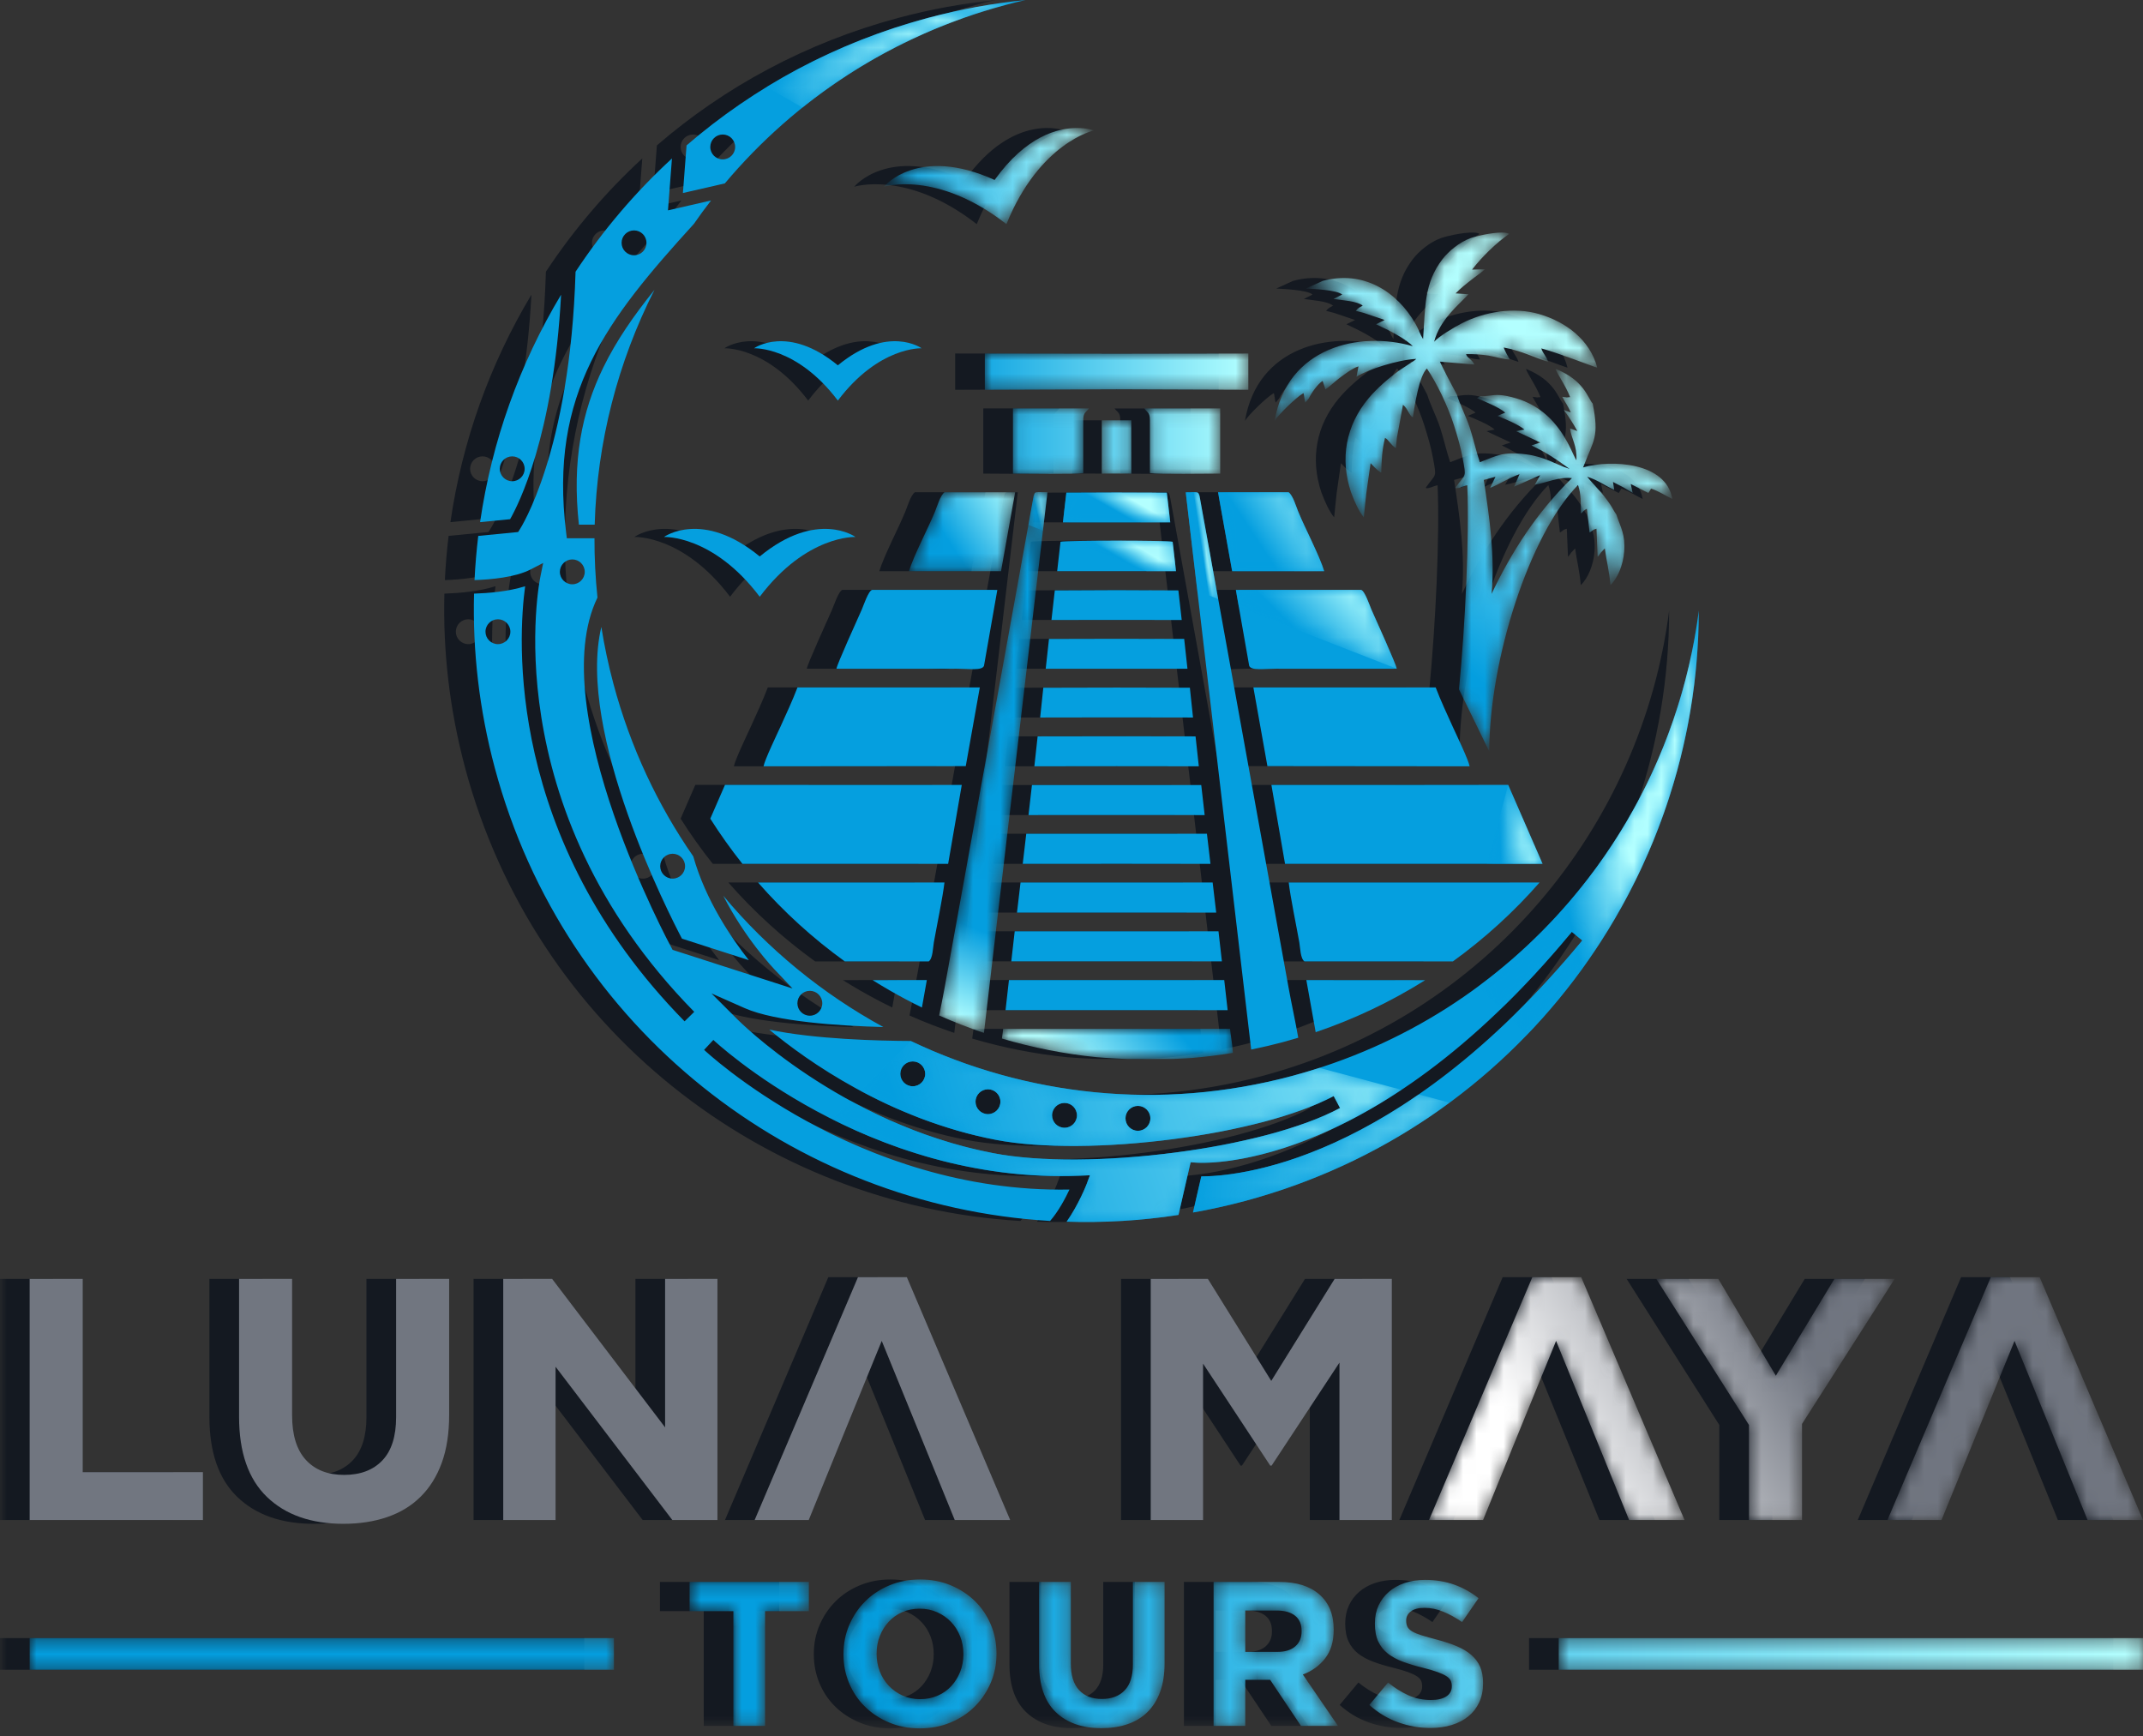 <?xml version="1.0" encoding="UTF-8"?>
<svg width="158px" height="128px" viewBox="0 0 158 128" version="1.1" xmlns="http://www.w3.org/2000/svg" xmlns:xlink="http://www.w3.org/1999/xlink">
    <rect x="0" y="0" width="158" height="128" fill="#333333" stroke="none"/>
    <title>luna-maya-logo-footer</title>
    <defs>
        <polygon id="path-1" points="0 0 155.812 0 155.812 127.418 0 127.418"></polygon>
        <path d="M41.419,0 L33.8,17.901 L37.787,17.901 C40.301,11.735 40.534,11.133 43.171,4.696 L43.171,4.696 C45.614,10.661 46.32,12.42 48.554,17.901 L48.554,17.901 L52.642,17.901 L45.024,0 L41.419,0 Z M7.618,0 L1.55572619e-14,17.901 L3.987,17.901 C6.501,11.735 6.733,11.133 9.37,4.696 L9.37,4.696 C11.814,10.661 12.519,12.42 14.754,17.901 L14.754,17.901 L18.842,17.901 L11.224,0 L7.618,0 Z M29.888,0.126 L25.572,7.262 L21.331,0.126 L16.759,0.126 L23.591,10.893 L23.591,17.901 L27.502,17.901 L27.502,10.816 L34.332,0.126 L29.888,0.126 Z" id="path-3"></path>
        <linearGradient x1="11.266%" y1="57.88%" x2="56.369%" y2="48.704%" id="linearGradient-5">
            <stop stop-color="#FFFFFF" offset="0%"></stop>
            <stop stop-color="#707580" offset="100%"></stop>
        </linearGradient>
        <path d="M63.391,0.432 C62.699,0.72 62.102,1.114 61.601,1.614 L61.601,1.614 C61.101,2.115 60.71,2.696 60.427,3.358 L60.427,3.358 C60.144,4.02 60.001,4.73 60.001,5.488 L60.001,5.488 L60.001,5.519 C60.001,6.277 60.141,6.987 60.419,7.649 L60.419,7.649 C60.697,8.311 61.086,8.887 61.587,9.377 L61.587,9.377 C62.087,9.867 62.681,10.257 63.368,10.545 L63.368,10.545 C64.055,10.833 64.809,10.977 65.627,10.977 L65.627,10.977 C66.446,10.977 67.201,10.833 67.894,10.545 L67.894,10.545 C68.587,10.257 69.183,9.863 69.683,9.363 L69.683,9.363 C70.184,8.862 70.575,8.281 70.858,7.618 L70.858,7.618 C71.141,6.957 71.283,6.247 71.283,5.488 L71.283,5.488 L71.283,5.458 C71.283,4.7 71.144,3.99 70.866,3.328 L70.866,3.328 C70.588,2.666 70.198,2.089 69.699,1.599 L69.699,1.599 C69.198,1.109 68.604,0.72 67.917,0.432 L67.917,0.432 C67.23,0.144 66.477,0 65.657,0 L65.657,0 C64.838,0 64.084,0.144 63.391,0.432 L63.391,0.432 Z M64.361,8.558 C63.972,8.382 63.633,8.142 63.346,7.839 L63.346,7.839 C63.057,7.536 62.835,7.182 62.678,6.777 L62.678,6.777 C62.522,6.373 62.444,5.943 62.444,5.488 L62.444,5.488 L62.444,5.458 C62.444,5.004 62.522,4.575 62.678,4.177 L62.678,4.177 C62.835,3.777 63.052,3.427 63.33,3.123 L63.33,3.123 C63.608,2.82 63.942,2.582 64.331,2.411 L64.331,2.411 C64.72,2.239 65.152,2.153 65.627,2.153 L65.627,2.153 C66.092,2.153 66.522,2.241 66.916,2.418 L66.916,2.418 C67.311,2.595 67.651,2.835 67.94,3.139 L67.94,3.139 C68.228,3.441 68.449,3.795 68.607,4.199 L68.607,4.199 C68.764,4.604 68.842,5.033 68.842,5.488 L68.842,5.488 L68.842,5.519 C68.842,5.974 68.764,6.401 68.607,6.799 L68.607,6.799 C68.449,7.2 68.233,7.55 67.955,7.854 L67.955,7.854 C67.677,8.157 67.341,8.395 66.946,8.566 L66.946,8.566 C66.552,8.738 66.123,8.824 65.657,8.824 L65.657,8.824 C65.183,8.824 64.75,8.736 64.361,8.558 L64.361,8.558 Z M101.383,0.258 C100.931,0.409 100.539,0.627 100.213,0.91 L100.213,0.91 C99.887,1.192 99.634,1.528 99.452,1.917 L99.452,1.917 C99.273,2.307 99.182,2.744 99.182,3.229 L99.182,3.229 L99.182,3.26 C99.182,3.785 99.265,4.225 99.432,4.579 L99.432,4.579 C99.599,4.932 99.836,5.228 100.14,5.466 L100.14,5.466 C100.443,5.703 100.815,5.902 101.249,6.064 L101.249,6.064 C101.686,6.226 102.171,6.373 102.71,6.504 L102.71,6.504 C103.155,6.616 103.519,6.722 103.796,6.823 L103.796,6.823 C104.074,6.924 104.291,7.024 104.451,7.126 L104.451,7.126 C104.608,7.227 104.714,7.336 104.77,7.452 L104.77,7.452 C104.825,7.569 104.853,7.703 104.853,7.854 L104.853,7.854 L104.853,7.884 C104.853,8.198 104.718,8.443 104.451,8.619 L104.451,8.619 C104.183,8.796 103.806,8.885 103.321,8.885 L103.321,8.885 C102.716,8.885 102.156,8.768 101.646,8.536 L101.646,8.536 C101.135,8.303 100.638,7.991 100.153,7.596 L100.153,7.596 L98.772,9.249 C99.41,9.825 100.117,10.252 100.895,10.53 L100.895,10.53 C101.673,10.808 102.468,10.947 103.276,10.947 L103.276,10.947 C103.852,10.947 104.377,10.874 104.85,10.727 L104.85,10.727 C105.323,10.58 105.732,10.368 106.074,10.09 L106.074,10.09 C106.414,9.813 106.68,9.468 106.872,9.06 L106.872,9.06 C107.062,8.65 107.157,8.182 107.157,7.657 L107.157,7.657 L107.157,7.627 C107.157,7.161 107.084,6.762 106.938,6.428 L106.938,6.428 C106.791,6.095 106.571,5.804 106.283,5.556 L106.283,5.556 C105.995,5.309 105.639,5.097 105.22,4.92 L105.22,4.92 C104.799,4.743 104.319,4.584 103.781,4.442 L103.781,4.442 C103.326,4.321 102.949,4.215 102.649,4.124 L102.649,4.124 C102.352,4.033 102.116,3.937 101.941,3.835 L101.941,3.835 C101.77,3.735 101.651,3.621 101.585,3.494 L101.585,3.494 C101.52,3.369 101.487,3.219 101.487,3.047 L101.487,3.047 L101.487,3.017 C101.487,2.754 101.601,2.534 101.828,2.358 L101.828,2.358 C102.055,2.181 102.396,2.092 102.851,2.092 L102.851,2.092 C103.306,2.092 103.762,2.186 104.216,2.373 L104.216,2.373 C104.671,2.56 105.136,2.815 105.611,3.139 L105.611,3.139 L106.825,1.379 C106.278,0.944 105.678,0.611 105.027,0.379 L105.027,0.379 C104.375,0.147 103.66,0.03 102.881,0.03 L102.881,0.03 C102.336,0.03 101.835,0.106 101.383,0.258 L101.383,0.258 Z M87.289,0.181 L87.289,10.795 L89.624,10.795 L89.624,7.399 L91.459,7.399 L93.733,10.795 L96.463,10.795 L93.869,7.005 C94.548,6.752 95.096,6.355 95.515,5.814 L95.515,5.814 C95.934,5.273 96.145,4.574 96.145,3.714 L96.145,3.714 L96.145,3.684 C96.145,2.582 95.793,1.723 95.091,1.106 L95.091,1.106 C94.388,0.49 93.405,0.181 92.141,0.181 L92.141,0.181 L87.289,0.181 Z M89.624,2.289 L91.945,2.289 C92.52,2.289 92.971,2.415 93.294,2.668 L93.294,2.668 C93.618,2.921 93.779,3.3 93.779,3.805 L93.779,3.805 L93.779,3.835 C93.779,4.29 93.625,4.654 93.317,4.927 L93.317,4.927 C93.008,5.201 92.566,5.337 91.99,5.337 L91.99,5.337 L89.624,5.337 L89.624,2.289 Z M81.341,0.181 L81.341,6.262 C81.341,7.111 81.139,7.748 80.734,8.172 L80.734,8.172 C80.33,8.597 79.769,8.809 79.051,8.809 L79.051,8.809 C78.333,8.809 77.773,8.589 77.368,8.149 L77.368,8.149 C76.963,7.71 76.762,7.055 76.762,6.185 L76.762,6.185 L76.762,0.181 L74.427,0.181 L74.427,6.247 C74.427,7.813 74.836,8.991 75.655,9.779 L75.655,9.779 C76.473,10.568 77.596,10.962 79.021,10.962 L79.021,10.962 C79.728,10.962 80.371,10.864 80.947,10.666 L80.947,10.666 C81.523,10.47 82.013,10.171 82.417,9.772 L82.417,9.772 C82.822,9.373 83.132,8.875 83.35,8.278 L83.35,8.278 C83.567,7.682 83.676,6.98 83.676,6.171 L83.676,6.171 L83.676,0.181 L81.341,0.181 Z M48.655,0.181 L48.655,2.335 L51.885,2.335 L51.885,10.795 L54.22,10.795 L54.22,2.335 L57.449,2.335 L57.449,0.181 L48.655,0.181 Z M112.734,6.656 L155.812,6.656 L155.812,4.32 L112.734,4.32 L112.734,6.656 Z M-5.10472656e-15,6.656 L43.079,6.656 L43.079,4.32 L-5.10472656e-15,4.32 L-5.10472656e-15,6.656 Z" id="path-6"></path>
        <linearGradient x1="40.112%" y1="49.993%" x2="99.997%" y2="50.033%" id="linearGradient-8">
            <stop stop-color="#049EDF" offset="0%"></stop>
            <stop stop-color="#B3FFFF" offset="100%"></stop>
        </linearGradient>
        <path d="M14.441,0.414 C13.642,0.703 12.83,1.371 12.382,1.953 L12.382,1.953 C11.01,3.737 11.115,5.464 10.946,7.854 L10.946,7.854 C10.726,7.513 10.606,7.116 10.401,6.754 L10.401,6.754 C9.012,4.303 6.496,2.762 3.55,3.564 L3.55,3.564 L2.305,4.13 C2.743,4.153 4.597,4.226 4.984,4.572 L4.984,4.572 L4.342,4.896 C4.991,4.996 6.088,5.051 6.495,5.39 L6.495,5.39 C6.318,5.499 6.17,5.534 5.982,5.771 L5.982,5.771 L6.563,5.922 L8.119,6.446 L7.479,6.764 C8.369,7.176 9.627,7.796 10.185,8.379 L10.185,8.379 C6.275,7.244 0.92,8.422 0,13.886 L0,13.886 C0.21,13.504 1.563,12.156 2.13,11.837 L2.13,11.837 C2.187,12.038 2.194,12.296 2.261,12.54 L2.261,12.54 L2.516,12.236 C2.726,11.799 3.16,11.193 3.527,10.944 L3.527,10.944 C3.539,10.961 3.557,10.967 3.559,10.996 L3.559,10.996 L3.748,11.565 C4.063,11.362 4.478,10.943 4.867,10.662 L4.867,10.662 C5.191,10.429 5.766,9.985 6.183,9.869 L6.183,9.869 L6.038,10.634 C6.883,10.082 9.116,9.378 10.439,9.314 L10.439,9.314 C10.333,9.42 10.403,9.356 10.269,9.455 L10.269,9.455 L9.158,10.188 C8.388,10.754 7.543,11.487 6.935,12.21 L6.935,12.21 C5.239,14.229 4.808,16.682 5.634,19.151 L5.634,19.151 C5.865,19.781 6.198,20.54 6.575,20.998 L6.575,20.998 L6.753,19.267 L7.076,17.005 C7.318,17.246 7.522,17.502 7.862,17.702 L7.862,17.702 C7.888,16.77 7.914,16.051 8.14,15.14 L8.14,15.14 C8.409,15.264 8.517,15.62 8.939,15.896 L8.939,15.896 L9.015,15.135 L9.464,12.698 C9.859,13.02 9.901,13.484 10.192,13.621 L10.192,13.621 C10.336,12.69 10.655,10.583 11.227,10.023 L11.227,10.023 C11.933,11.061 12.767,12.765 13.225,14.217 L13.225,14.217 C13.479,15.018 13.712,15.794 13.864,16.634 L13.864,16.634 C14.139,18.152 14.103,17.71 13.336,18.803 L13.336,18.803 C13.368,18.969 13.928,18.679 14.203,18.629 L14.203,18.629 C14.363,22.478 14.06,28.834 13.593,33.678 L13.593,33.678 L15.826,38.256 C15.829,31.543 18.777,22.264 22.366,18.617 L22.366,18.617 C22.598,19.217 22.574,20.03 22.581,20.715 L22.581,20.715 C22.807,20.554 22.704,20.516 23.02,20.364 L23.02,20.364 L23.222,22.116 C23.528,21.93 23.397,21.932 23.729,21.835 L23.729,21.835 L23.816,23.905 C23.956,23.757 23.937,23.749 24.055,23.592 L24.055,23.592 L24.342,23.286 C24.466,24.208 24.672,24.935 24.759,25.991 L24.759,25.991 C25.31,25.463 25.698,24.49 25.771,23.515 L25.771,23.515 C25.866,22.237 25.512,21.758 25.197,20.792 L25.197,20.792 C25.015,20.539 24.911,20.305 24.749,20.061 L24.749,20.061 C24.14,19.149 23.637,18.736 23.042,18 L23.042,18 C23.85,18.257 24.345,18.652 25.037,18.971 L25.037,18.971 L24.947,18.388 L25.742,18.801 L26.396,19.194 L26.256,18.539 L27.553,19.199 L27.591,19.15 L27.755,18.878 C28.411,19.105 28.748,19.365 29.318,19.639 L29.318,19.639 C28.882,16.925 24.816,16.719 22.744,17.316 L22.744,17.316 C23.539,15.249 23.938,15.094 23.453,12.612 L23.453,12.612 C23.073,12.174 22.835,10.907 20.717,10.049 L20.717,10.049 C20.818,10.415 21.459,11.274 21.785,12.131 L21.785,12.131 L21.541,12.157 C21.442,12.152 21.361,12.117 21.203,12.108 L21.203,12.108 C21.383,12.453 21.677,12.87 21.835,13.263 L21.835,13.263 L21.319,13.084 C21.645,13.506 22.022,14.093 22.316,14.633 L22.316,14.633 L21.783,14.445 C21.871,15.218 22.311,15.677 22.252,16.79 L22.252,16.79 C21.879,16.273 21.049,13.197 17.842,12.232 L17.842,12.232 C16.755,11.904 16.297,11.962 15.86,12.02 L15.86,12.02 C15.643,12.048 15.43,12.077 15.147,12.058 L15.147,12.058 L14.924,12.21 C15.531,12.478 16.601,12.907 17.001,13.277 L17.001,13.277 L16.431,13.518 C16.951,13.726 18.031,14.174 18.407,14.522 L18.407,14.522 L17.81,14.645 L19.59,15.48 L18.936,15.693 C20.097,16.255 20.828,16.75 21.741,17.424 L21.741,17.424 C20.633,17.058 19.94,16.539 18.549,16.353 L18.549,16.353 C16.836,16.124 16.392,16.454 15.13,16.932 L15.13,16.932 C14.863,16.155 14.647,15.165 14.386,14.378 L14.386,14.378 C14.106,13.531 13.68,12.732 13.44,11.956 L13.44,11.956 C13.253,11.627 12.209,9.636 12.192,9.516 L12.192,9.516 L14.731,9.732 C14.532,9.323 14.179,9.246 14.115,8.963 L14.115,8.963 C14.676,8.953 15.208,8.985 15.763,9.071 L15.763,9.071 C16.248,9.145 16.912,9.368 17.339,9.357 L17.339,9.357 C17.249,9.219 16.963,8.706 16.89,8.476 L16.89,8.476 C18.25,8.728 19.024,9.184 20.167,9.536 L20.167,9.536 C20.038,9.102 19.775,8.925 19.664,8.543 L19.664,8.543 C20.889,8.863 23.57,9.921 23.785,9.959 L23.785,9.959 C23.25,7.894 21.462,6.583 19.512,6.013 L19.512,6.013 C17.647,5.468 15.478,5.836 13.813,6.686 L13.813,6.686 C13.228,6.983 12.078,7.681 11.762,8.05 L11.762,8.05 C12.174,6.441 13.544,5.355 14.293,4.551 L14.293,4.551 L13.343,4.486 C13.983,3.814 15.365,2.864 15.517,2.707 L15.517,2.707 L14.557,2.734 C15.322,1.743 16.372,0.743 17.288,0.099 L17.288,0.099 L17.176,0.045 C17.067,0.014 16.92,-1.55572619e-14 16.751,-1.55572619e-14 L16.751,-1.55572619e-14 C16.026,-1.55572619e-14 14.885,0.252 14.441,0.414 M18.055,17.816 L17.658,18.735 L19.578,17.886 L19.182,18.59 C20.001,18.458 20.944,17.998 21.92,18.105 L21.92,18.105 C19.325,20.64 17.466,23.542 15.996,26.639 L15.996,26.639 C16.251,23.771 15.837,20.998 15.421,18.24 L15.421,18.24 L16.282,18.005 L15.891,18.823 C16.576,18.558 17.252,18.092 18.055,17.816" id="path-9"></path>
        <linearGradient x1="34.413%" y1="76.105%" x2="66.119%" y2="22.677%" id="linearGradient-11">
            <stop stop-color="#049EDF" offset="0%"></stop>
            <stop stop-color="#B3FFFF" offset="100%"></stop>
        </linearGradient>
        <path d="M9.715,0.015 L1.55572619e-14,0 L1.55572619e-14,2.675 L0.117,2.674 L9.715,2.638 L19.311,2.674 L19.428,2.675 L19.428,0 L9.715,0.015 Z M11.752,4.049 C11.982,4.365 12.171,4.324 12.171,4.925 L12.171,4.925 L12.171,8.818 C12.825,8.91 16.376,8.854 17.354,8.854 L17.354,8.854 L17.353,4.049 L11.752,4.049 Z M2.073,8.854 C3.052,8.854 6.602,8.91 7.257,8.818 L7.257,8.818 L7.257,4.925 C7.257,4.324 7.445,4.365 7.675,4.049 L7.675,4.049 L2.074,4.049 L2.073,8.854 Z M8.63,4.923 L8.626,8.853 L9.715,8.851 L10.801,8.853 L10.796,4.923 L9.715,4.923 L8.63,4.923 Z" id="path-12"></path>
        <linearGradient x1="-12.698%" y1="50.219%" x2="100.007%" y2="50.219%" id="linearGradient-14">
            <stop stop-color="#049EDF" offset="0%"></stop>
            <stop stop-color="#B3FFFF" offset="100%"></stop>
        </linearGradient>
        <path d="M6.969,0.265 L1.355,31.268 C1.038,33.026 0.72,34.755 0.407,36.498 L0.407,36.498 C0.291,37.149 0.144,37.858 -7.77863094e-15,38.579 L-7.77863094e-15,38.579 C1.084,39.059 2.187,39.487 3.303,39.861 L3.303,39.861 L7.985,0.008 C7.685,0.008 7.484,0 7.347,0 L7.347,0 C7.041,0 7.052,0.037 6.969,0.265" id="path-15"></path>
        <linearGradient x1="47.546%" y1="81.804%" x2="46.126%" y2="100.257%" id="linearGradient-17">
            <stop stop-color="#049EDF" offset="0%"></stop>
            <stop stop-color="#B3FFFF" offset="100%"></stop>
        </linearGradient>
        <path d="M8.457,0.001 L0.092,0 C0.078,0.173 0.039,0.433 0,0.717 L0,0.717 C2.293,1.395 4.641,1.856 7.014,2.093 L7.014,2.093 L7.057,2.096 L7.203,2.107 L7.496,2.129 L7.551,2.133 L7.643,2.139 L7.935,2.157 L8.082,2.167 L8.138,2.17 L8.228,2.175 L8.632,2.196 L8.798,2.203 L9.108,2.216 L9.254,2.221 L12.524,2.221 L12.595,2.22 L12.666,2.217 L12.736,2.214 L12.807,2.211 L12.877,2.209 L12.948,2.205 L13.018,2.202 L13.089,2.198 L13.159,2.196 L13.229,2.192 L13.3,2.188 L13.37,2.185 L13.572,2.175 L13.582,2.174 L13.653,2.17 L13.723,2.165 L13.794,2.162 L13.864,2.157 L13.934,2.152 L14.011,2.148 C15.02,2.063 16.027,1.938 17.031,1.773 L17.031,1.773 C17.006,1.21 16.854,0.389 16.821,0 L16.821,0 L8.457,0.001 Z" id="path-18"></path>
        <linearGradient x1="80.416%" y1="46.813%" x2="19.958%" y2="53.148%" id="linearGradient-20">
            <stop stop-color="#049EDF" offset="0%"></stop>
            <stop stop-color="#B3FFFF" offset="100%"></stop>
        </linearGradient>
        <path d="M1.922,1.418 C1.401,2.689 0.353,4.658 1.55572619e-14,5.821 L1.55572619e-14,5.821 L6.787,5.818 L7.829,0.002 L2.624,0 C2.312,0.224 2.073,1.046 1.922,1.418" id="path-21"></path>
        <linearGradient x1="35.063%" y1="57.316%" x2="112.588%" y2="19.354%" id="linearGradient-23">
            <stop stop-color="#049EDF" offset="0%"></stop>
            <stop stop-color="#B3FFFF" offset="100%"></stop>
        </linearGradient>
        <path d="M8.165,3.831 C2.495,1.257 -7.77863094e-15,4.33 -7.77863094e-15,4.33 L-7.77863094e-15,4.33 C-7.77863094e-15,4.33 3.901,3.084 9.037,7.087 L9.037,7.087 C11.483,1.053 15.484,0.181 15.484,0.181 L15.484,0.181 C15.484,0.181 15.008,-1.55572619e-14 14.233,-1.55572619e-14 L14.233,-1.55572619e-14 C12.844,-1.55572619e-14 10.489,0.582 8.165,3.831" id="path-24"></path>
        <linearGradient x1="1.075%" y1="54.181%" x2="101.092%" y2="41.911%" id="linearGradient-26">
            <stop stop-color="#049EDF" offset="0%"></stop>
            <stop stop-color="#B3FFFF" offset="100%"></stop>
        </linearGradient>
        <path d="M11.881,1.322 C7.589,2.472 3.608,4.204 0,6.409 L0,6.409 L2.635,7.931 C6.916,4.499 11.962,1.879 17.601,0.368 L17.601,0.368 C18.094,0.236 18.587,0.113 19.08,0 L19.08,0 C16.687,0.242 14.28,0.679 11.881,1.322" id="path-27"></path>
        <linearGradient x1="-0.074%" y1="49.926%" x2="65.301%" y2="50.022%" id="linearGradient-29">
            <stop stop-color="#049EDF" offset="0%"></stop>
            <stop stop-color="#B3FFFF" offset="100%"></stop>
        </linearGradient>
        <path d="M0.39,0.265 L0,2.416 L1.073,2.834 L1.405,0.008 C1.105,0.008 0.905,0 0.768,0 L0.768,0 C0.461,0 0.472,0.037 0.39,0.265" id="path-30"></path>
        <linearGradient x1="44.919%" y1="51.336%" x2="70.688%" y2="38.729%" id="linearGradient-32">
            <stop stop-color="#049EDF" offset="0%"></stop>
            <stop stop-color="#B3FFFF" offset="100%"></stop>
        </linearGradient>
        <polygon id="path-33" points="0.255 0.014 0 2.2 0 2.204 3.959 2.203 7.916 2.204 7.662 0.014 3.959 0"></polygon>
        <linearGradient x1="44.761%" y1="52.568%" x2="71.914%" y2="39.267%" id="linearGradient-35">
            <stop stop-color="#049EDF" offset="0%"></stop>
            <stop stop-color="#B3FFFF" offset="100%"></stop>
        </linearGradient>
        <path d="M1.55572619e-14,0.038 L5.672,2.251 L7.821,2.251 L7.574,0.083 C7.372,0.027 5.405,0 3.44,0 L3.44,0 C2.112,0 0.785,0.012 1.55572619e-14,0.038" id="path-36"></path>
        <linearGradient x1="44.483%" y1="52.702%" x2="73.021%" y2="38.72%" id="linearGradient-38">
            <stop stop-color="#049EDF" offset="0%"></stop>
            <stop stop-color="#B3FFFF" offset="100%"></stop>
        </linearGradient>
        <path d="M0,0.008 L0.854,7.276 L2.394,7.877 L1.016,0.265 C0.933,0.037 0.944,0 0.637,0 L0.637,0 C0.5,0 0.3,0.008 0,0.008" id="path-39"></path>
        <linearGradient x1="48.043%" y1="50.539%" x2="58.097%" y2="45.654%" id="linearGradient-41">
            <stop stop-color="#049EDF" offset="0%"></stop>
            <stop stop-color="#B3FFFF" offset="100%"></stop>
        </linearGradient>
        <path d="M0,0.002 L1.04,5.818 L7.827,5.821 C7.475,4.658 6.427,2.689 5.907,1.418 L5.907,1.418 C5.755,1.046 5.515,0.224 5.203,0 L5.203,0 L0,0.002 Z" id="path-42"></path>
        <linearGradient x1="35.062%" y1="57.317%" x2="112.595%" y2="19.345%" id="linearGradient-44">
            <stop stop-color="#049EDF" offset="0%"></stop>
            <stop stop-color="#B3FFFF" offset="100%"></stop>
        </linearGradient>
        <path d="M0,0.004 L0.222,1.272 L11.86,5.814 C11.83,5.509 10.309,2.169 9.983,1.428 L9.983,1.428 C9.875,1.184 9.505,0.062 9.228,0 L9.228,0 L0,0.004 Z" id="path-45"></path>
        <linearGradient x1="39.285%" y1="55.247%" x2="94.906%" y2="28.003%" id="linearGradient-47">
            <stop stop-color="#049EDF" offset="0%"></stop>
            <stop stop-color="#B3FFFF" offset="100%"></stop>
        </linearGradient>
        <polygon id="path-48" points="0 5.821 4.095 5.821 1.559 0"></polygon>
        <linearGradient x1="22.219%" y1="51.553%" x2="74.701%" y2="48.625%" id="linearGradient-50">
            <stop stop-color="#049EDF" offset="0%"></stop>
            <stop stop-color="#B3FFFF" offset="100%"></stop>
        </linearGradient>
        <path d="M0,27.719 L1.666,29.384 C3.37,27.734 5.125,25.845 6.912,23.681 L6.912,23.681 L7.683,24.32 C5.878,26.505 4.1,28.417 2.371,30.09 L2.371,30.09 L3.583,31.301 C11.586,23.007 16.261,11.802 16.275,0 L16.275,0 C14.863,11.038 8.963,21.099 0,27.719" id="path-51"></path>
        <linearGradient x1="34.577%" y1="56.955%" x2="62.812%" y2="44.223%" id="linearGradient-53">
            <stop stop-color="#049EDF" offset="0%"></stop>
            <stop stop-color="#B3FFFF" offset="100%"></stop>
        </linearGradient>
        <path d="M2.093,3.686 C4.877,5.176 8.251,6.556 12.054,7.289 L12.054,7.289 C15.395,7.933 20.331,7.862 25.123,7.238 L25.123,7.238 C29.74,6.64 34.207,5.531 36.962,4.062 L36.962,4.062 L37.431,4.942 C34.568,6.469 29.974,7.616 25.248,8.229 L25.248,8.229 C20.358,8.865 15.306,8.935 11.866,8.272 L11.866,8.272 C7.834,7.494 4.271,6.009 1.356,4.422 L1.356,4.422 L0,5.779 C4.692,8.132 10.994,10.233 18.236,9.932 L18.236,9.932 L18.993,9.9 L18.723,10.608 C18.721,10.614 18.155,12.073 17.267,13.324 L17.267,13.324 C19.991,13.41 22.751,13.25 25.52,12.824 L25.52,12.824 L26.415,8.94 L26.839,8.97 C26.865,8.971 33.099,9.497 41.964,3.602 L41.964,3.602 L35.916,1.981 C35.257,2.194 34.589,2.391 33.911,2.573 L33.911,2.573 C24.14,5.191 14.248,4.035 5.779,7.77863094e-15 L5.779,7.77863094e-15 L2.093,3.686 Z M5.01,2.423 C5.01,1.916 5.421,1.506 5.927,1.506 L5.927,1.506 C6.434,1.506 6.844,1.916 6.844,2.423 L6.844,2.423 C6.844,2.929 6.434,3.34 5.927,3.34 L5.927,3.34 C5.421,3.34 5.01,2.929 5.01,2.423 L5.01,2.423 Z M10.555,4.478 C10.555,3.971 10.966,3.56 11.472,3.56 L11.472,3.56 C11.978,3.56 12.389,3.971 12.389,4.478 L12.389,4.478 C12.389,4.983 11.978,5.394 11.472,5.394 L11.472,5.394 C10.966,5.394 10.555,4.983 10.555,4.478 L10.555,4.478 Z M16.199,5.482 C16.199,4.976 16.61,4.566 17.116,4.566 L17.116,4.566 C17.623,4.566 18.033,4.976 18.033,5.482 L18.033,5.482 C18.033,5.988 17.623,6.399 17.116,6.399 L17.116,6.399 C16.61,6.399 16.199,5.988 16.199,5.482 L16.199,5.482 Z M21.612,5.704 C21.612,5.197 22.022,4.786 22.529,4.786 L22.529,4.786 C23.035,4.786 23.446,5.197 23.446,5.704 L23.446,5.704 C23.446,6.209 23.035,6.62 22.529,6.62 L22.529,6.62 C22.022,6.62 21.612,6.209 21.612,5.704 L21.612,5.704 Z" id="path-54"></path>
        <linearGradient x1="13.057%" y1="54.036%" x2="136.265%" y2="40.658%" id="linearGradient-56">
            <stop stop-color="#049EDF" offset="0%"></stop>
            <stop stop-color="#B3FFFF" offset="100%"></stop>
        </linearGradient>
        <path d="M0.614,6.041 L0,8.707 C1.273,8.48 2.549,8.2 3.822,7.859 L3.822,7.859 C9.432,6.356 14.51,3.86 18.919,0.61 L18.919,0.61 L16.642,0 C8.464,5.654 2.253,6.046 0.614,6.041" id="path-57"></path>
        <linearGradient x1="-3.258%" y1="48.474%" x2="192.178%" y2="54.076%" id="linearGradient-59">
            <stop stop-color="#049EDF" offset="0%"></stop>
            <stop stop-color="#B3FFFF" offset="100%"></stop>
        </linearGradient>
    </defs>
    <g id="Page-1" stroke="none" stroke-width="1" fill="none" fill-rule="evenodd">
        <g id="Luna-Maya-Homepage" transform="translate(-83, -3501)">
            <g id="footer" transform="translate(0, 3453)">
                <g id="luna-maya-logo-footer" transform="translate(83, 48)">
                    <g id="Group-12" transform="translate(0, 0)">
                        <g id="Group-3">
                            <mask id="mask-2" fill="white">
                                <use xlink:href="#path-1"></use>
                            </mask>
                            <g id="Clip-2"></g>
                            <path d="M93.093,79.315 C83.321,81.933 73.429,80.777 64.96,76.742 C62.634,76.732 57.872,76.617 54.53,75.905 C57.296,78.199 63.339,82.508 71.236,84.032 C74.576,84.675 79.512,84.604 84.304,83.981 C88.921,83.382 93.389,82.273 96.143,80.804 L96.613,81.684 C93.749,83.212 89.156,84.358 84.43,84.971 C79.54,85.607 74.487,85.676 71.048,85.014 C59.786,82.842 52.187,75.155 52.165,75.132 L50.267,73.235 L52.721,74.321 C54.993,75.326 59.705,75.629 62.941,75.714 C58.466,73.271 54.451,69.997 51.141,66.037 C52.741,69.193 54.892,71.443 54.901,71.452 L56.246,72.872 C53.298,71.922 50.349,70.976 47.402,70.024 L47.306,69.845 C47.279,69.793 37.83,52.331 41.864,44.053 C41.71,42.589 41.638,41.13 41.643,39.681 L39.606,39.681 L39.551,39.241 C38.921,34.117 39.662,30.2 41.395,26.646 C43.094,23.164 45.735,20.061 48.967,16.51 C49.375,15.923 49.799,15.345 50.238,14.779 L47.061,15.508 L47.354,11.681 C44.644,14.176 42.261,16.984 40.248,20.031 C39.851,33.329 36.156,38.996 36.144,39.015 L36.013,39.221 L33.074,39.509 C32.944,40.587 32.852,41.672 32.8,42.765 C33.994,42.726 35.803,42.566 36.936,41.98 L37.86,41.502 L37.654,42.522 C37.644,42.571 34.075,59.41 48.998,74.594 L48.285,75.294 C35.018,61.795 36.024,46.953 36.531,43.218 C35.298,43.611 33.793,43.731 32.763,43.763 C32.655,47.997 33.143,52.318 34.295,56.617 C39.46,75.893 56.349,88.895 75.233,90.011 C75.851,89.308 76.36,88.342 76.664,87.695 C60.964,87.985 49.759,77.429 49.726,77.398 L50.407,76.666 C50.44,76.697 61.722,87.327 77.418,86.673 L78.175,86.642 L77.905,87.35 C77.903,87.356 77.336,88.814 76.449,90.066 C79.172,90.152 81.933,89.992 84.702,89.567 L85.596,85.682 L86.02,85.712 C86.057,85.714 98.756,86.785 113.701,68.694 L114.473,69.332 C100.786,85.901 88.762,86.731 86.382,86.722 L85.768,89.389 C87.042,89.163 88.317,88.883 89.59,88.541 C109.743,83.141 123.041,64.927 123.064,45.013 C121.022,60.974 109.597,74.892 93.093,79.315 L93.093,79.315 Z M12.772,112.058 L12.772,108.528 L3.911,108.528 L3.911,94.283 L0,94.283 L0,112.058 L12.772,112.058 Z M155.812,112.058 L148.195,94.156 L144.589,94.156 L136.971,112.058 L140.958,112.058 C143.471,105.891 143.704,105.29 146.341,98.853 C148.785,104.819 149.491,106.577 151.725,112.058 L155.812,112.058 Z M122.012,112.058 L114.394,94.156 L110.789,94.156 L103.171,112.058 L107.157,112.058 C109.671,105.891 109.904,105.29 112.54,98.853 C114.985,104.819 115.689,106.577 117.924,112.058 L122.012,112.058 Z M137.503,94.283 L133.059,94.283 L128.741,101.419 L124.502,94.283 L119.93,94.283 L126.762,105.05 L126.762,112.058 L130.671,112.058 L130.671,104.973 L137.503,94.283 Z M100.428,112.058 L100.428,94.283 L96.213,94.283 L91.541,101.8 L86.869,94.283 L82.653,94.283 L82.653,112.058 L86.513,112.058 L86.513,100.529 L91.464,108.046 L91.566,108.046 L96.569,100.454 L96.569,112.058 L100.428,112.058 Z M30.929,104.313 L30.929,94.283 L27.018,94.283 L27.018,104.465 C27.018,105.888 26.679,106.954 26.002,107.665 C25.325,108.376 24.386,108.732 23.183,108.732 C21.982,108.732 21.043,108.363 20.365,107.627 C19.688,106.891 19.349,105.795 19.349,104.339 L19.349,94.283 L15.439,94.283 L15.439,104.44 C15.439,107.064 16.124,109.037 17.496,110.357 C18.867,111.677 20.746,112.337 23.133,112.337 C24.318,112.337 25.393,112.172 26.358,111.842 C27.323,111.512 28.144,111.013 28.821,110.344 C29.498,109.675 30.018,108.841 30.382,107.842 C30.746,106.843 30.929,105.668 30.929,104.313 L30.929,104.313 Z M50.709,112.058 L50.709,94.283 L46.85,94.283 L46.85,105.227 L38.521,94.283 L34.915,94.283 L34.915,112.058 L38.775,112.058 L38.775,100.758 L47.383,112.058 L50.709,112.058 Z M72.293,112.058 L64.675,94.156 L61.07,94.156 L53.452,112.058 L57.439,112.058 C59.952,105.891 60.185,105.29 62.821,98.853 C65.265,104.819 65.97,106.577 68.205,112.058 L72.293,112.058 Z M57.449,118.775 L57.449,116.622 L48.655,116.622 L48.655,118.775 L51.885,118.775 L51.885,127.236 L54.22,127.236 L54.22,118.775 L57.449,118.775 Z M112.734,123.097 L155.812,123.097 L155.812,120.761 L112.734,120.761 L112.734,123.097 Z M0,123.097 L43.079,123.097 L43.079,120.761 L0,120.761 L0,123.097 Z M71.283,121.929 L71.283,121.899 C71.283,121.141 71.144,120.431 70.866,119.768 C70.588,119.106 70.199,118.53 69.699,118.04 C69.198,117.55 68.604,117.161 67.917,116.873 C67.229,116.585 66.477,116.441 65.657,116.441 C64.839,116.441 64.083,116.585 63.391,116.873 C62.699,117.161 62.102,117.555 61.601,118.055 C61.102,118.555 60.71,119.137 60.427,119.799 C60.143,120.461 60.002,121.171 60.002,121.929 L60.002,121.96 C60.002,122.718 60.141,123.428 60.419,124.09 C60.697,124.752 61.086,125.329 61.587,125.818 C62.087,126.309 62.681,126.698 63.368,126.985 C64.056,127.274 64.808,127.418 65.627,127.418 C66.446,127.418 67.201,127.274 67.894,126.985 C68.586,126.698 69.183,126.303 69.683,125.804 C70.184,125.303 70.575,124.722 70.858,124.06 C71.141,123.397 71.283,122.688 71.283,121.929 L71.283,121.929 Z M68.841,121.96 C68.841,122.414 68.764,122.842 68.607,123.24 C68.45,123.64 68.233,123.991 67.955,124.295 C67.677,124.598 67.341,124.835 66.946,125.008 C66.552,125.179 66.123,125.265 65.657,125.265 C65.182,125.265 64.75,125.177 64.361,124.999 C63.972,124.823 63.634,124.583 63.345,124.279 C63.057,123.977 62.835,123.622 62.679,123.218 C62.521,122.814 62.443,122.384 62.443,121.929 L62.443,121.899 C62.443,121.444 62.521,121.017 62.679,120.618 C62.835,120.218 63.052,119.867 63.33,119.564 C63.608,119.261 63.942,119.023 64.331,118.851 C64.721,118.68 65.152,118.593 65.627,118.593 C66.092,118.593 66.522,118.682 66.916,118.859 C67.31,119.035 67.651,119.276 67.94,119.58 C68.228,119.882 68.45,120.236 68.607,120.64 C68.764,121.045 68.841,121.474 68.841,121.929 L68.841,121.96 Z M83.676,122.611 L83.676,116.622 L81.341,116.622 L81.341,122.703 C81.341,123.551 81.139,124.188 80.734,124.613 C80.33,125.038 79.769,125.25 79.051,125.25 C78.334,125.25 77.772,125.03 77.368,124.59 C76.964,124.151 76.762,123.496 76.762,122.626 L76.762,116.622 L74.426,116.622 L74.426,122.688 C74.426,124.254 74.836,125.432 75.655,126.22 C76.473,127.009 77.596,127.403 79.021,127.403 C79.729,127.403 80.37,127.305 80.947,127.107 C81.522,126.911 82.013,126.612 82.417,126.213 C82.822,125.813 83.132,125.315 83.35,124.719 C83.567,124.122 83.676,123.42 83.676,122.611 L83.676,122.611 Z M96.463,127.236 L93.87,123.446 C94.547,123.193 95.096,122.796 95.515,122.255 C95.935,121.714 96.144,121.015 96.144,120.155 L96.144,120.125 C96.144,119.023 95.793,118.163 95.091,117.547 C94.388,116.931 93.405,116.622 92.142,116.622 L87.289,116.622 L87.289,127.236 L89.625,127.236 L89.625,123.84 L91.459,123.84 L93.734,127.236 L96.463,127.236 Z M93.779,120.276 C93.779,120.731 93.625,121.095 93.317,121.368 C93.008,121.641 92.566,121.778 91.99,121.778 L89.625,121.778 L89.625,118.73 L91.944,118.73 C92.521,118.73 92.97,118.856 93.294,119.109 C93.618,119.362 93.779,119.74 93.779,120.246 L93.779,120.276 Z M107.157,124.098 L107.157,124.067 C107.157,123.602 107.084,123.203 106.937,122.869 C106.791,122.536 106.571,122.245 106.283,121.997 C105.995,121.749 105.638,121.538 105.219,121.36 C104.8,121.184 104.32,121.025 103.781,120.883 C103.326,120.762 102.95,120.655 102.649,120.565 C102.351,120.473 102.116,120.378 101.942,120.276 C101.77,120.176 101.651,120.062 101.585,119.935 C101.52,119.809 101.487,119.659 101.487,119.488 L101.487,119.458 C101.487,119.195 101.601,118.975 101.828,118.798 C102.055,118.622 102.396,118.532 102.851,118.532 C103.306,118.532 103.76,118.626 104.216,118.813 C104.671,119 105.135,119.255 105.611,119.58 L106.824,117.82 C106.278,117.386 105.679,117.052 105.028,116.82 C104.375,116.588 103.66,116.471 102.881,116.471 C102.336,116.471 101.836,116.547 101.383,116.699 C100.931,116.85 100.539,117.068 100.214,117.35 C99.887,117.633 99.634,117.969 99.453,118.358 C99.273,118.748 99.182,119.185 99.182,119.67 L99.182,119.701 C99.182,120.226 99.265,120.666 99.432,121.019 C99.599,121.373 99.836,121.669 100.14,121.907 C100.443,122.143 100.815,122.343 101.249,122.505 C101.686,122.668 102.172,122.814 102.71,122.945 C103.155,123.056 103.518,123.162 103.797,123.264 C104.074,123.365 104.292,123.465 104.451,123.567 C104.608,123.668 104.713,123.777 104.769,123.893 C104.825,124.009 104.852,124.143 104.852,124.295 L104.852,124.325 C104.852,124.639 104.718,124.884 104.451,125.06 C104.184,125.237 103.806,125.326 103.321,125.326 C102.715,125.326 102.156,125.21 101.646,124.977 C101.135,124.744 100.638,124.431 100.152,124.037 L98.772,125.69 C99.409,126.266 100.117,126.693 100.895,126.971 C101.674,127.249 102.467,127.388 103.276,127.388 C103.852,127.388 104.377,127.314 104.85,127.168 C105.323,127.021 105.732,126.809 106.074,126.531 C106.415,126.254 106.68,125.909 106.872,125.5 C107.062,125.09 107.157,124.622 107.157,124.098 L107.157,124.098 Z M105.382,50.821 C105.849,45.977 106.152,39.62 105.992,35.772 C105.718,35.822 105.158,36.112 105.125,35.946 C105.891,34.852 105.928,35.295 105.653,33.777 C105.501,32.937 105.267,32.161 105.014,31.361 C104.556,29.908 103.722,28.203 103.016,27.166 C102.444,27.726 102.124,29.833 101.98,30.765 C101.69,30.627 101.649,30.163 101.252,29.841 L100.804,32.277 L100.728,33.039 C100.307,32.763 100.198,32.407 99.928,32.282 C99.704,33.194 99.676,33.913 99.651,34.845 C99.311,34.645 99.107,34.389 98.865,34.148 L98.542,36.41 L98.364,38.141 C97.987,37.683 97.654,36.924 97.423,36.295 C96.596,33.825 97.028,31.373 98.725,29.353 C99.332,28.63 100.177,27.896 100.948,27.331 L102.059,26.598 C102.193,26.499 102.121,26.563 102.227,26.457 C100.905,26.521 98.672,27.225 97.826,27.776 L97.972,27.012 C97.555,27.128 96.98,27.572 96.656,27.805 C96.266,28.087 95.852,28.506 95.537,28.708 L95.348,28.139 C95.346,28.11 95.328,28.103 95.316,28.087 C94.949,28.336 94.516,28.942 94.305,29.379 L94.05,29.683 C93.984,29.439 93.976,29.182 93.919,28.98 C93.353,29.299 91.999,30.647 91.788,31.029 C92.709,25.566 98.064,24.388 101.974,25.522 C101.417,24.939 100.157,24.318 99.267,23.906 L99.908,23.59 L98.352,23.065 L97.771,22.915 C97.959,22.677 98.108,22.643 98.284,22.534 C97.877,22.194 96.78,22.14 96.131,22.039 L96.773,21.715 C96.386,21.369 94.531,21.297 94.094,21.273 L95.339,20.707 C98.285,19.905 100.801,21.446 102.19,23.897 C102.395,24.26 102.514,24.656 102.734,24.997 C102.904,22.607 102.799,20.88 104.172,19.096 C104.619,18.514 105.43,17.847 106.23,17.557 C106.778,17.358 108.383,17.02 108.965,17.188 L109.076,17.243 C108.161,17.886 107.11,18.887 106.346,19.877 L107.306,19.85 C107.155,20.007 105.773,20.957 105.132,21.629 L106.082,21.693 C105.333,22.499 103.963,23.585 103.551,25.193 C103.867,24.824 105.017,24.127 105.602,23.828 C107.267,22.979 109.435,22.611 111.301,23.156 C113.251,23.726 115.039,25.037 115.573,27.103 C115.36,27.064 112.678,26.007 111.453,25.687 C111.564,26.068 111.827,26.245 111.956,26.679 C110.813,26.328 110.04,25.871 108.679,25.619 C108.753,25.85 109.038,26.362 109.128,26.5 C108.701,26.511 108.038,26.288 107.552,26.214 C106.996,26.128 106.465,26.097 105.904,26.106 C105.967,26.389 106.321,26.467 106.521,26.875 L103.981,26.659 C103.997,26.779 105.042,28.769 105.229,29.099 C105.468,29.875 105.896,30.674 106.175,31.521 C106.435,32.308 106.652,33.298 106.919,34.076 C108.18,33.597 108.625,33.267 110.337,33.496 C111.73,33.682 112.422,34.201 113.529,34.567 C112.618,33.893 111.887,33.398 110.725,32.836 L111.379,32.622 L109.599,31.788 L110.196,31.665 C109.819,31.317 108.74,30.869 108.22,30.661 L108.791,30.42 C108.39,30.05 107.319,29.621 106.712,29.353 L106.936,29.201 C107.787,29.258 108.003,28.884 109.631,29.375 C112.838,30.34 113.667,33.417 114.041,33.932 C114.101,32.82 113.661,32.36 113.572,31.588 L114.106,31.777 C113.811,31.236 113.434,30.649 113.108,30.227 L113.624,30.405 C113.466,30.014 113.172,29.595 112.992,29.251 C113.15,29.26 113.232,29.295 113.33,29.3 L113.574,29.275 C113.248,28.417 112.607,27.558 112.506,27.192 C114.625,28.051 114.862,29.318 115.243,29.755 C115.727,32.237 115.328,32.392 114.533,34.458 C116.605,33.862 120.671,34.068 121.107,36.782 C120.537,36.508 120.201,36.249 119.543,36.021 L119.379,36.292 L119.341,36.342 L118.045,35.682 L118.185,36.337 L117.531,35.944 L116.736,35.531 L116.827,36.115 C116.134,35.795 115.638,35.4 114.831,35.143 C115.426,35.879 115.929,36.291 116.538,37.204 C116.7,37.448 116.804,37.682 116.986,37.936 C117.3,38.901 117.655,39.38 117.56,40.658 C117.487,41.633 117.099,42.606 116.548,43.134 C116.462,42.078 116.255,41.351 116.131,40.429 L115.844,40.734 C115.726,40.892 115.746,40.9 115.605,41.049 L115.519,38.978 C115.186,39.075 115.317,39.073 115.011,39.259 L114.809,37.508 C114.493,37.659 114.597,37.696 114.371,37.858 C114.363,37.173 114.386,36.36 114.155,35.76 C110.566,39.407 107.618,48.686 107.615,55.4 L105.382,50.821 Z M107.785,43.782 C109.256,40.686 111.114,37.783 113.709,35.249 C112.733,35.141 111.789,35.602 110.971,35.734 L111.367,35.03 L109.447,35.879 L109.843,34.958 C109.041,35.235 108.364,35.7 107.68,35.966 L108.07,35.148 L107.209,35.383 C107.626,38.141 108.041,40.914 107.785,43.782 L107.785,43.782 Z M92.557,63.684 L111.544,63.683 L109.01,57.862 L91.552,57.867 L92.557,63.684 Z M104.933,70.875 L93.989,70.875 C93.686,70.672 93.678,69.859 93.61,69.474 C93.382,68.188 92.964,66.21 92.828,65.056 L111.325,65.056 C109.426,67.224 107.283,69.177 104.933,70.875 L104.933,70.875 Z M102.889,72.256 L94.128,72.251 L94.815,76.093 C97.683,75.121 100.388,73.83 102.889,72.256 L102.889,72.256 Z M80.138,34.912 L81.225,34.915 L81.22,30.985 L80.138,30.984 L79.054,30.985 L79.049,34.915 L80.138,34.912 Z M80.138,28.699 L70.54,28.735 L70.423,28.737 L70.423,26.061 L80.138,26.076 L89.851,26.061 L89.851,28.737 L89.734,28.735 L80.138,28.699 Z M80.138,38.51 L76.179,38.511 L76.433,36.321 L80.138,36.307 L83.841,36.321 L84.096,38.511 L80.138,38.51 Z M80.138,42.109 L75.756,42.109 L76.003,39.941 C76.204,39.885 78.171,39.858 80.138,39.858 C82.103,39.858 84.07,39.885 84.272,39.941 L84.518,42.109 L80.138,42.109 Z M80.138,45.703 L75.335,45.704 L75.581,43.525 L80.138,43.506 L84.693,43.525 L84.939,45.704 L80.138,45.703 Z M80.138,49.301 L74.912,49.301 L75.153,47.101 L80.138,47.09 L85.121,47.101 L85.362,49.301 L80.138,49.301 Z M80.138,52.888 L74.503,52.896 L74.734,50.7 L80.138,50.688 L85.54,50.7 L85.771,52.896 L80.138,52.888 Z M77.68,30.986 L77.681,34.88 C77.026,34.971 73.475,34.915 72.497,34.915 L72.497,30.11 L78.099,30.111 C77.869,30.427 77.68,30.385 77.68,30.986 L77.68,30.986 Z M80.138,56.485 L74.075,56.493 L74.316,54.286 L80.138,54.279 L85.959,54.286 L86.2,56.493 L80.138,56.485 Z M80.138,60.084 L73.643,60.089 L73.896,57.876 L80.138,57.874 L86.378,57.876 L86.63,60.089 L80.138,60.084 Z M80.138,63.681 L73.217,63.684 L73.477,61.466 L80.138,61.465 L86.798,61.466 L87.058,63.684 L80.138,63.681 Z M80.138,67.278 L72.792,67.28 L73.056,65.056 L80.138,65.056 L87.218,65.056 L87.482,67.28 L80.138,67.278 Z M80.138,70.873 L72.373,70.872 L72.625,68.656 L80.138,68.656 L87.65,68.656 L87.902,70.872 L80.138,70.873 Z M71.618,42.106 L64.83,42.109 C65.182,40.946 66.231,38.977 66.752,37.706 C66.904,37.334 67.142,36.512 67.454,36.289 L72.658,36.29 L71.618,42.106 Z M80.138,74.471 L71.95,74.469 L72.201,72.252 L80.138,72.252 L88.074,72.252 L88.325,74.469 L80.138,74.471 Z M71.68,76.564 C71.721,76.28 71.758,76.02 71.773,75.847 L80.138,75.848 L88.501,75.847 C88.534,76.236 88.686,77.057 88.712,77.621 C87.708,77.785 86.7,77.91 85.692,77.995 L85.615,78 L85.545,78.004 L85.474,78.009 L85.404,78.013 L85.333,78.017 L85.263,78.021 L85.253,78.022 L85.051,78.032 L84.981,78.036 L84.911,78.039 L84.84,78.043 L84.769,78.045 L84.699,78.049 L84.628,78.052 L84.558,78.056 L84.487,78.058 L84.417,78.061 L84.346,78.064 L84.276,78.067 L84.206,78.069 L84.2,78.069 L80.937,78.069 L80.936,78.069 L80.788,78.064 L80.479,78.05 L80.313,78.043 L79.909,78.022 L79.819,78.018 L79.762,78.014 L79.616,78.004 L79.324,77.986 L79.233,77.98 L79.176,77.976 L78.885,77.955 L78.737,77.943 L78.695,77.94 C76.322,77.703 73.974,77.242 71.68,76.564 L71.68,76.564 Z M59.484,49.298 C59.514,48.993 61.035,45.653 61.361,44.911 C61.468,44.668 61.839,43.546 62.115,43.484 L71.345,43.488 L70.361,49.079 C70.232,49.457 69.242,49.298 68.371,49.298 C65.409,49.298 62.446,49.305 59.484,49.298 L59.484,49.298 Z M69.017,56.48 L54.107,56.494 C54.203,55.993 55.09,54.155 55.35,53.582 C55.791,52.609 56.227,51.676 56.61,50.676 L70.053,50.677 L69.017,56.48 Z M67.055,74.864 C67.199,74.143 67.345,73.433 67.461,72.783 C67.775,71.04 68.093,69.311 68.41,67.552 L74.024,36.55 C74.144,36.22 74.068,36.29 75.039,36.293 L70.358,76.146 C69.242,75.771 68.139,75.344 67.055,74.864 L67.055,74.864 Z M67.718,63.684 L52.552,63.683 C51.702,62.617 50.911,61.504 50.181,60.352 L51.265,57.862 L68.723,57.867 L67.718,63.684 Z M66.286,70.875 L60.097,70.875 C57.735,69.172 55.592,67.219 53.698,65.056 L67.447,65.056 C67.31,66.21 66.892,68.188 66.664,69.474 C66.596,69.859 66.589,70.672 66.286,70.875 L66.286,70.875 Z M62.143,72.253 L66.147,72.251 L65.785,74.275 C64.97,73.878 64.167,73.452 63.376,72.996 C62.96,72.756 62.549,72.508 62.143,72.253 L62.143,72.253 Z M82.594,30.986 L82.594,34.88 C83.248,34.971 86.8,34.915 87.778,34.915 L87.777,30.11 L82.176,30.111 C82.406,30.427 82.594,30.385 82.594,30.986 L82.594,30.986 Z M88.657,42.106 L95.444,42.109 C95.092,40.946 94.043,38.977 93.523,37.706 C93.371,37.334 93.132,36.512 92.821,36.289 L87.616,36.29 L88.657,42.106 Z M100.79,49.298 C100.76,48.993 99.239,45.653 98.914,44.911 C98.806,44.668 98.436,43.546 98.159,43.484 L88.931,43.488 L89.913,49.079 C90.043,49.457 91.032,49.298 91.903,49.298 C94.866,49.298 97.829,49.305 100.79,49.298 L100.79,49.298 Z M91.257,56.48 L106.168,56.494 C106.072,55.993 105.185,54.155 104.924,53.582 C104.483,52.609 104.047,51.676 103.664,50.676 L90.222,50.677 L91.257,56.48 Z M93.531,76.503 C93.314,75.254 93.017,73.925 92.812,72.783 C92.5,71.04 92.181,69.311 91.864,67.552 L86.251,36.55 C86.131,36.22 86.207,36.29 85.235,36.293 L90.061,77.373 C90.851,77.214 91.64,77.029 92.424,76.819 C92.796,76.72 93.164,76.614 93.531,76.503 L93.531,76.503 Z M46.767,39.586 C46.767,39.586 50.37,39.415 53.827,43.992 C57.284,39.415 60.886,39.586 60.886,39.586 C60.886,39.586 58.063,37.541 53.827,41.022 C49.59,37.541 46.767,39.586 46.767,39.586 L46.767,39.586 Z M53.408,25.676 C53.408,25.676 56.561,25.526 59.585,29.531 C62.61,25.526 65.762,25.676 65.762,25.676 C65.762,25.676 63.292,23.886 59.585,26.932 C55.879,23.886 53.408,25.676 53.408,25.676 L53.408,25.676 Z M62.979,13.766 C62.979,13.766 66.88,12.521 72.015,16.524 C74.461,10.489 78.462,9.617 78.462,9.617 C78.462,9.617 74.765,8.205 71.143,13.267 C65.475,10.693 62.979,13.766 62.979,13.766 L62.979,13.766 Z M47.405,62.939 C46.898,62.939 46.488,63.35 46.488,63.856 C46.488,64.362 46.898,64.774 47.405,64.774 C47.911,64.774 48.322,64.362 48.322,63.856 C48.322,63.35 47.911,62.939 47.405,62.939 L47.405,62.939 Z M48.927,63.133 C46.316,59.369 44.297,55.098 43.042,50.418 C42.668,49.019 42.372,47.619 42.149,46.219 C40.288,54.022 47.2,67.505 48.092,69.197 L53.023,70.784 C51.77,69.194 49.827,66.363 48.927,63.133 L48.927,63.133 Z M41.659,38.679 C41.83,32.578 43.373,26.678 46.063,21.374 C44.533,23.269 43.253,25.122 42.295,27.085 C40.695,30.366 39.984,33.984 40.494,38.679 L41.659,38.679 Z M51.254,13.52 C56.455,7.332 63.538,2.619 71.939,0.368 C72.432,0.236 72.925,0.113 73.419,0 C71.025,0.242 68.619,0.679 66.219,1.322 C59.43,3.141 53.419,6.415 48.432,10.718 L48.163,14.229 L51.254,13.52 Z M39.181,21.725 C36.124,26.825 34.072,32.522 33.209,38.493 L35.422,38.276 C36.021,37.231 38.627,32.139 39.181,21.725 L39.181,21.725 Z M51.098,9.916 C51.604,9.916 52.015,10.327 52.015,10.834 C52.015,11.34 51.604,11.75 51.098,11.75 C50.591,11.75 50.181,11.34 50.181,10.834 C50.181,10.327 50.591,9.916 51.098,9.916 L51.098,9.916 Z M44.559,16.986 C45.065,16.986 45.476,17.395 45.476,17.902 C45.476,18.409 45.065,18.819 44.559,18.819 C44.053,18.819 43.642,18.409 43.642,17.902 C43.642,17.395 44.053,16.986 44.559,16.986 L44.559,16.986 Z M40.009,41.241 C40.514,41.241 40.925,41.651 40.925,42.158 C40.925,42.664 40.514,43.074 40.009,43.074 C39.502,43.074 39.091,42.664 39.091,42.158 C39.091,41.651 39.502,41.241 40.009,41.241 L40.009,41.241 Z M35.577,33.644 C36.083,33.644 36.494,34.054 36.494,34.561 C36.494,35.067 36.083,35.477 35.577,35.477 C35.071,35.477 34.66,35.067 34.66,34.561 C34.66,34.054 35.071,33.644 35.577,33.644 L35.577,33.644 Z M34.524,45.653 C35.031,45.653 35.441,46.063 35.441,46.569 C35.441,47.076 35.031,47.486 34.524,47.486 C34.018,47.486 33.608,47.076 33.608,46.569 C33.608,46.063 34.018,45.653 34.524,45.653 L34.524,45.653 Z M57.521,73.045 C58.027,73.045 58.438,73.456 58.438,73.963 C58.438,74.468 58.027,74.879 57.521,74.879 C57.014,74.879 56.604,74.468 56.604,73.963 C56.604,73.456 57.014,73.045 57.521,73.045 L57.521,73.045 Z M81.71,81.528 C82.216,81.528 82.627,81.939 82.627,82.446 C82.627,82.952 82.216,83.363 81.71,83.363 C81.204,83.363 80.793,82.952 80.793,82.446 C80.793,81.939 81.204,81.528 81.71,81.528 L81.71,81.528 Z M76.297,81.308 C76.804,81.308 77.215,81.718 77.215,82.224 C77.215,82.73 76.804,83.141 76.297,83.141 C75.791,83.141 75.381,82.73 75.381,82.224 C75.381,81.718 75.791,81.308 76.297,81.308 L76.297,81.308 Z M70.654,80.303 C71.16,80.303 71.571,80.713 71.571,81.219 C71.571,81.725 71.16,82.135 70.654,82.135 C70.147,82.135 69.737,81.725 69.737,81.219 C69.737,80.713 70.147,80.303 70.654,80.303 L70.654,80.303 Z M65.108,78.248 C65.615,78.248 66.026,78.659 66.026,79.165 C66.026,79.671 65.615,80.082 65.108,80.082 C64.602,80.082 64.191,79.671 64.191,79.165 C64.191,78.659 64.602,78.248 65.108,78.248 L65.108,78.248 Z" id="Fill-1" fill="#141921" mask="url(#mask-2)"></path>
                        </g>
                        <path d="M74.48,112.058 L66.862,94.156 L63.257,94.156 L55.639,112.058 L59.626,112.058 C62.139,105.891 62.372,105.29 65.009,98.853 C67.452,104.818 68.157,106.576 70.392,112.058 L74.48,112.058 Z" id="Fill-4" fill="#717680"></path>
                        <polygon id="Fill-6" fill="#717680" points="52.896 112.058 52.896 94.283 49.037 94.283 49.037 105.227 40.708 94.283 37.102 94.283 37.102 112.058 40.961 112.058 40.961 100.758 49.57 112.058"></polygon>
                        <path d="M33.115,104.313 L33.115,94.283 L29.205,94.283 L29.205,104.465 C29.205,105.888 28.867,106.954 28.19,107.665 C27.512,108.376 26.573,108.732 25.371,108.732 C24.169,108.732 23.229,108.363 22.552,107.627 C21.875,106.891 21.536,105.794 21.536,104.338 L21.536,94.283 L17.626,94.283 L17.626,104.44 C17.626,107.064 18.312,109.037 19.683,110.357 C21.054,111.677 22.933,112.337 25.32,112.337 C26.505,112.337 27.58,112.172 28.545,111.842 C29.51,111.512 30.331,111.013 31.007,110.344 C31.685,109.675 32.206,108.841 32.57,107.842 C32.933,106.843 33.115,105.667 33.115,104.313" id="Fill-8" fill="#717680"></path>
                        <polygon id="Fill-10" fill="#717680" points="102.616 112.058 102.616 94.283 98.4 94.283 93.728 101.8 89.056 94.283 84.841 94.283 84.841 112.058 88.7 112.058 88.7 100.529 93.652 108.046 93.754 108.046 98.756 100.454 98.756 112.058"></polygon>
                    </g>
                    <g id="Group-15" transform="translate(105.358, 94.157)">
                        <mask id="mask-4" fill="white">
                            <use xlink:href="#path-3"></use>
                        </mask>
                        <g id="Clip-14"></g>
                        <path d="M41.419,0 L33.8,17.901 L37.787,17.901 C40.301,11.735 40.534,11.133 43.171,4.696 L43.171,4.696 C45.614,10.661 46.32,12.42 48.554,17.901 L48.554,17.901 L52.642,17.901 L45.024,0 L41.419,0 Z M7.618,0 L1.55572619e-14,17.901 L3.987,17.901 C6.501,11.735 6.733,11.133 9.37,4.696 L9.37,4.696 C11.814,10.661 12.519,12.42 14.754,17.901 L14.754,17.901 L18.842,17.901 L11.224,0 L7.618,0 Z M29.888,0.126 L25.572,7.262 L21.331,0.126 L16.759,0.126 L23.591,10.893 L23.591,17.901 L27.502,17.901 L27.502,10.816 L34.332,0.126 L29.888,0.126 Z" id="Fill-13" fill="url(#linearGradient-5)" mask="url(#mask-4)"></path>
                    </g>
                    <polygon id="Fill-16" fill="#717680" points="14.96 112.058 14.96 108.528 6.098 108.528 6.098 94.283 2.187 94.283 2.187 112.058"></polygon>
                    <g id="Group-20" transform="translate(2.187, 116.441)">
                        <mask id="mask-7" fill="white">
                            <use xlink:href="#path-6"></use>
                        </mask>
                        <g id="Clip-19"></g>
                        <path d="M63.391,0.432 C62.699,0.72 62.102,1.114 61.601,1.614 L61.601,1.614 C61.101,2.115 60.71,2.696 60.427,3.358 L60.427,3.358 C60.144,4.02 60.001,4.73 60.001,5.488 L60.001,5.488 L60.001,5.519 C60.001,6.277 60.141,6.987 60.419,7.649 L60.419,7.649 C60.697,8.311 61.086,8.887 61.587,9.377 L61.587,9.377 C62.087,9.867 62.681,10.257 63.368,10.545 L63.368,10.545 C64.055,10.833 64.809,10.977 65.627,10.977 L65.627,10.977 C66.446,10.977 67.201,10.833 67.894,10.545 L67.894,10.545 C68.587,10.257 69.183,9.863 69.683,9.363 L69.683,9.363 C70.184,8.862 70.575,8.281 70.858,7.618 L70.858,7.618 C71.141,6.957 71.283,6.247 71.283,5.488 L71.283,5.488 L71.283,5.458 C71.283,4.7 71.144,3.99 70.866,3.328 L70.866,3.328 C70.588,2.666 70.198,2.089 69.699,1.599 L69.699,1.599 C69.198,1.109 68.604,0.72 67.917,0.432 L67.917,0.432 C67.23,0.144 66.477,0 65.657,0 L65.657,0 C64.838,0 64.084,0.144 63.391,0.432 L63.391,0.432 Z M64.361,8.558 C63.972,8.382 63.633,8.142 63.346,7.839 L63.346,7.839 C63.057,7.536 62.835,7.182 62.678,6.777 L62.678,6.777 C62.522,6.373 62.444,5.943 62.444,5.488 L62.444,5.488 L62.444,5.458 C62.444,5.004 62.522,4.575 62.678,4.177 L62.678,4.177 C62.835,3.777 63.052,3.427 63.33,3.123 L63.33,3.123 C63.608,2.82 63.942,2.582 64.331,2.411 L64.331,2.411 C64.72,2.239 65.152,2.153 65.627,2.153 L65.627,2.153 C66.092,2.153 66.522,2.241 66.916,2.418 L66.916,2.418 C67.311,2.595 67.651,2.835 67.94,3.139 L67.94,3.139 C68.228,3.441 68.449,3.795 68.607,4.199 L68.607,4.199 C68.764,4.604 68.842,5.033 68.842,5.488 L68.842,5.488 L68.842,5.519 C68.842,5.974 68.764,6.401 68.607,6.799 L68.607,6.799 C68.449,7.2 68.233,7.55 67.955,7.854 L67.955,7.854 C67.677,8.157 67.341,8.395 66.946,8.566 L66.946,8.566 C66.552,8.738 66.123,8.824 65.657,8.824 L65.657,8.824 C65.183,8.824 64.75,8.736 64.361,8.558 L64.361,8.558 Z M101.383,0.258 C100.931,0.409 100.539,0.627 100.213,0.91 L100.213,0.91 C99.887,1.192 99.634,1.528 99.452,1.917 L99.452,1.917 C99.273,2.307 99.182,2.744 99.182,3.229 L99.182,3.229 L99.182,3.26 C99.182,3.785 99.265,4.225 99.432,4.579 L99.432,4.579 C99.599,4.932 99.836,5.228 100.14,5.466 L100.14,5.466 C100.443,5.703 100.815,5.902 101.249,6.064 L101.249,6.064 C101.686,6.226 102.171,6.373 102.71,6.504 L102.71,6.504 C103.155,6.616 103.519,6.722 103.796,6.823 L103.796,6.823 C104.074,6.924 104.291,7.024 104.451,7.126 L104.451,7.126 C104.608,7.227 104.714,7.336 104.77,7.452 L104.77,7.452 C104.825,7.569 104.853,7.703 104.853,7.854 L104.853,7.854 L104.853,7.884 C104.853,8.198 104.718,8.443 104.451,8.619 L104.451,8.619 C104.183,8.796 103.806,8.885 103.321,8.885 L103.321,8.885 C102.716,8.885 102.156,8.768 101.646,8.536 L101.646,8.536 C101.135,8.303 100.638,7.991 100.153,7.596 L100.153,7.596 L98.772,9.249 C99.41,9.825 100.117,10.252 100.895,10.53 L100.895,10.53 C101.673,10.808 102.468,10.947 103.276,10.947 L103.276,10.947 C103.852,10.947 104.377,10.874 104.85,10.727 L104.85,10.727 C105.323,10.58 105.732,10.368 106.074,10.09 L106.074,10.09 C106.414,9.813 106.68,9.468 106.872,9.06 L106.872,9.06 C107.062,8.65 107.157,8.182 107.157,7.657 L107.157,7.657 L107.157,7.627 C107.157,7.161 107.084,6.762 106.938,6.428 L106.938,6.428 C106.791,6.095 106.571,5.804 106.283,5.556 L106.283,5.556 C105.995,5.309 105.639,5.097 105.22,4.92 L105.22,4.92 C104.799,4.743 104.319,4.584 103.781,4.442 L103.781,4.442 C103.326,4.321 102.949,4.215 102.649,4.124 L102.649,4.124 C102.352,4.033 102.116,3.937 101.941,3.835 L101.941,3.835 C101.77,3.735 101.651,3.621 101.585,3.494 L101.585,3.494 C101.52,3.369 101.487,3.219 101.487,3.047 L101.487,3.047 L101.487,3.017 C101.487,2.754 101.601,2.534 101.828,2.358 L101.828,2.358 C102.055,2.181 102.396,2.092 102.851,2.092 L102.851,2.092 C103.306,2.092 103.762,2.186 104.216,2.373 L104.216,2.373 C104.671,2.56 105.136,2.815 105.611,3.139 L105.611,3.139 L106.825,1.379 C106.278,0.944 105.678,0.611 105.027,0.379 L105.027,0.379 C104.375,0.147 103.66,0.03 102.881,0.03 L102.881,0.03 C102.336,0.03 101.835,0.106 101.383,0.258 L101.383,0.258 Z M87.289,0.181 L87.289,10.795 L89.624,10.795 L89.624,7.399 L91.459,7.399 L93.733,10.795 L96.463,10.795 L93.869,7.005 C94.548,6.752 95.096,6.355 95.515,5.814 L95.515,5.814 C95.934,5.273 96.145,4.574 96.145,3.714 L96.145,3.714 L96.145,3.684 C96.145,2.582 95.793,1.723 95.091,1.106 L95.091,1.106 C94.388,0.49 93.405,0.181 92.141,0.181 L92.141,0.181 L87.289,0.181 Z M89.624,2.289 L91.945,2.289 C92.52,2.289 92.971,2.415 93.294,2.668 L93.294,2.668 C93.618,2.921 93.779,3.3 93.779,3.805 L93.779,3.805 L93.779,3.835 C93.779,4.29 93.625,4.654 93.317,4.927 L93.317,4.927 C93.008,5.201 92.566,5.337 91.99,5.337 L91.99,5.337 L89.624,5.337 L89.624,2.289 Z M81.341,0.181 L81.341,6.262 C81.341,7.111 81.139,7.748 80.734,8.172 L80.734,8.172 C80.33,8.597 79.769,8.809 79.051,8.809 L79.051,8.809 C78.333,8.809 77.773,8.589 77.368,8.149 L77.368,8.149 C76.963,7.71 76.762,7.055 76.762,6.185 L76.762,6.185 L76.762,0.181 L74.427,0.181 L74.427,6.247 C74.427,7.813 74.836,8.991 75.655,9.779 L75.655,9.779 C76.473,10.568 77.596,10.962 79.021,10.962 L79.021,10.962 C79.728,10.962 80.371,10.864 80.947,10.666 L80.947,10.666 C81.523,10.47 82.013,10.171 82.417,9.772 L82.417,9.772 C82.822,9.373 83.132,8.875 83.35,8.278 L83.35,8.278 C83.567,7.682 83.676,6.98 83.676,6.171 L83.676,6.171 L83.676,0.181 L81.341,0.181 Z M48.655,0.181 L48.655,2.335 L51.885,2.335 L51.885,10.795 L54.22,10.795 L54.22,2.335 L57.449,2.335 L57.449,0.181 L48.655,0.181 Z M112.734,6.656 L155.812,6.656 L155.812,4.32 L112.734,4.32 L112.734,6.656 Z M-5.10472656e-15,6.656 L43.079,6.656 L43.079,4.32 L-5.10472656e-15,4.32 L-5.10472656e-15,6.656 Z" id="Fill-18" fill="url(#linearGradient-8)" mask="url(#mask-7)"></path>
                    </g>
                    <path d="M95.28,79.315 C85.508,81.933 75.616,80.777 67.147,76.742 C64.821,76.732 60.059,76.617 56.717,75.905 C59.483,78.199 65.526,82.509 73.423,84.032 C76.764,84.675 81.699,84.604 86.491,83.981 C91.109,83.382 95.575,82.272 98.331,80.804 L98.8,81.684 C95.936,83.212 91.343,84.358 86.617,84.971 C81.727,85.607 76.674,85.677 73.235,85.014 C61.973,82.842 54.374,75.155 54.352,75.132 L52.454,73.235 L54.908,74.321 C57.181,75.326 61.892,75.629 65.129,75.714 C60.654,73.271 56.638,69.997 53.328,66.037 C54.928,69.193 57.079,71.443 57.088,71.452 L58.433,72.872 C55.485,71.922 52.536,70.976 49.589,70.024 L49.493,69.844 C49.466,69.793 40.017,52.331 44.051,44.053 C43.898,42.589 43.825,41.13 43.83,39.681 L41.792,39.681 L41.738,39.241 C41.108,34.117 41.849,30.2 43.582,26.646 C45.281,23.164 47.922,20.06 51.155,16.51 C51.562,15.923 51.986,15.345 52.425,14.779 L49.249,15.508 L49.542,11.682 C46.831,14.176 44.448,16.984 42.435,20.031 C42.039,33.329 38.343,38.995 38.331,39.015 L38.201,39.221 L35.261,39.509 C35.131,40.587 35.039,41.673 34.986,42.765 C36.181,42.726 37.99,42.566 39.123,41.98 L40.047,41.502 L39.841,42.522 C39.831,42.571 36.262,59.41 51.185,74.594 L50.473,75.294 C37.205,61.795 38.211,46.953 38.718,43.218 C37.486,43.611 35.98,43.731 34.95,43.763 C34.842,47.997 35.33,52.318 36.482,56.617 C41.647,75.893 58.535,88.896 77.42,90.011 C78.038,89.308 78.547,88.342 78.851,87.695 C63.15,87.985 51.946,77.429 51.913,77.398 L52.594,76.666 C52.627,76.697 63.908,87.327 79.604,86.673 L80.362,86.642 L80.092,87.35 C80.09,87.356 79.523,88.815 78.636,90.066 C81.36,90.152 84.12,89.992 86.888,89.567 L87.783,85.682 L88.207,85.712 C88.244,85.714 100.944,86.785 115.888,68.694 L116.659,69.332 C102.973,85.901 90.949,86.731 88.569,86.723 L87.955,89.389 C89.229,89.163 90.504,88.883 91.777,88.541 C111.931,83.142 125.228,64.927 125.251,45.013 C123.209,60.974 111.785,74.892 95.28,79.315 L95.28,79.315 Z M49.592,62.939 C49.086,62.939 48.675,63.35 48.675,63.856 C48.675,64.363 49.086,64.773 49.592,64.773 C50.098,64.773 50.509,64.363 50.509,63.856 C50.509,63.35 50.098,62.939 49.592,62.939 L49.592,62.939 Z M51.114,63.133 C48.503,59.369 46.483,55.098 45.229,50.418 C44.855,49.019 44.558,47.619 44.336,46.22 C42.474,54.022 49.388,67.505 50.279,69.197 L55.21,70.784 C53.957,69.195 52.015,66.363 51.114,63.133 L51.114,63.133 Z M43.846,38.679 C44.018,32.578 45.561,26.678 48.25,21.374 C46.72,23.269 45.44,25.122 44.483,27.085 C42.882,30.366 42.171,33.984 42.681,38.679 L43.846,38.679 Z M53.442,13.52 C58.643,7.332 65.725,2.619 74.126,0.368 C74.619,0.236 75.112,0.113 75.606,0.001 C73.212,0.243 70.806,0.679 68.407,1.322 C61.617,3.141 55.606,6.415 50.619,10.719 L50.35,14.23 L53.442,13.52 Z M41.368,21.725 C38.312,26.825 36.259,32.522 35.396,38.493 L37.609,38.276 C38.209,37.231 40.814,32.139 41.368,21.725 L41.368,21.725 Z M53.285,9.916 C53.791,9.916 54.202,10.327 54.202,10.834 C54.202,11.34 53.791,11.75 53.285,11.75 C52.779,11.75 52.368,11.34 52.368,10.834 C52.368,10.327 52.779,9.916 53.285,9.916 L53.285,9.916 Z M46.746,16.986 C47.252,16.986 47.663,17.396 47.663,17.902 C47.663,18.409 47.252,18.819 46.746,18.819 C46.239,18.819 45.829,18.409 45.829,17.902 C45.829,17.396 46.239,16.986 46.746,16.986 L46.746,16.986 Z M42.195,41.241 C42.702,41.241 43.112,41.651 43.112,42.158 C43.112,42.664 42.702,43.074 42.195,43.074 C41.689,43.074 41.278,42.664 41.278,42.158 C41.278,41.651 41.689,41.241 42.195,41.241 L42.195,41.241 Z M37.764,33.644 C38.27,33.644 38.681,34.054 38.681,34.561 C38.681,35.067 38.27,35.477 37.764,35.477 C37.258,35.477 36.847,35.067 36.847,34.561 C36.847,34.054 37.258,33.644 37.764,33.644 L37.764,33.644 Z M36.711,45.653 C37.217,45.653 37.629,46.063 37.629,46.569 C37.629,47.076 37.217,47.487 36.711,47.487 C36.205,47.487 35.794,47.076 35.794,46.569 C35.794,46.063 36.205,45.653 36.711,45.653 L36.711,45.653 Z M59.708,73.045 C60.214,73.045 60.625,73.456 60.625,73.963 C60.625,74.468 60.214,74.879 59.708,74.879 C59.202,74.879 58.791,74.468 58.791,73.963 C58.791,73.456 59.202,73.045 59.708,73.045 L59.708,73.045 Z M83.897,81.528 C84.403,81.528 84.814,81.939 84.814,82.445 C84.814,82.952 84.403,83.363 83.897,83.363 C83.391,83.363 82.98,82.952 82.98,82.445 C82.98,81.939 83.391,81.528 83.897,81.528 L83.897,81.528 Z M78.485,81.308 C78.991,81.308 79.401,81.718 79.401,82.224 C79.401,82.73 78.991,83.141 78.485,83.141 C77.979,83.141 77.568,82.73 77.568,82.224 C77.568,81.718 77.979,81.308 78.485,81.308 L78.485,81.308 Z M72.84,80.303 C73.347,80.303 73.758,80.713 73.758,81.219 C73.758,81.726 73.347,82.135 72.84,82.135 C72.335,82.135 71.924,81.726 71.924,81.219 C71.924,80.713 72.335,80.303 72.84,80.303 L72.84,80.303 Z M67.296,78.248 C67.802,78.248 68.212,78.659 68.212,79.165 C68.212,79.671 67.802,80.082 67.296,80.082 C66.789,80.082 66.379,79.671 66.379,79.165 C66.379,78.659 66.789,78.248 67.296,78.248 L67.296,78.248 Z" id="Fill-21" fill="#059FDF"></path>
                    <g id="Group-25" transform="translate(93.976, 17.143)">
                        <mask id="mask-10" fill="white">
                            <use xlink:href="#path-9"></use>
                        </mask>
                        <g id="Clip-24"></g>
                        <path d="M14.441,0.414 C13.642,0.703 12.83,1.371 12.382,1.953 L12.382,1.953 C11.01,3.737 11.115,5.464 10.946,7.854 L10.946,7.854 C10.726,7.513 10.606,7.116 10.401,6.754 L10.401,6.754 C9.012,4.303 6.496,2.762 3.55,3.564 L3.55,3.564 L2.305,4.13 C2.743,4.153 4.597,4.226 4.984,4.572 L4.984,4.572 L4.342,4.896 C4.991,4.996 6.088,5.051 6.495,5.39 L6.495,5.39 C6.318,5.499 6.17,5.534 5.982,5.771 L5.982,5.771 L6.563,5.922 L8.119,6.446 L7.479,6.764 C8.369,7.176 9.627,7.796 10.185,8.379 L10.185,8.379 C6.275,7.244 0.92,8.422 0,13.886 L0,13.886 C0.21,13.504 1.563,12.156 2.13,11.837 L2.13,11.837 C2.187,12.038 2.194,12.296 2.261,12.54 L2.261,12.54 L2.516,12.236 C2.726,11.799 3.16,11.193 3.527,10.944 L3.527,10.944 C3.539,10.961 3.557,10.967 3.559,10.996 L3.559,10.996 L3.748,11.565 C4.063,11.362 4.478,10.943 4.867,10.662 L4.867,10.662 C5.191,10.429 5.766,9.985 6.183,9.869 L6.183,9.869 L6.038,10.634 C6.883,10.082 9.116,9.378 10.439,9.314 L10.439,9.314 C10.333,9.42 10.403,9.356 10.269,9.455 L10.269,9.455 L9.158,10.188 C8.388,10.754 7.543,11.487 6.935,12.21 L6.935,12.21 C5.239,14.229 4.808,16.682 5.634,19.151 L5.634,19.151 C5.865,19.781 6.198,20.54 6.575,20.998 L6.575,20.998 L6.753,19.267 L7.076,17.005 C7.318,17.246 7.522,17.502 7.862,17.702 L7.862,17.702 C7.888,16.77 7.914,16.051 8.14,15.14 L8.14,15.14 C8.409,15.264 8.517,15.62 8.939,15.896 L8.939,15.896 L9.015,15.135 L9.464,12.698 C9.859,13.02 9.901,13.484 10.192,13.621 L10.192,13.621 C10.336,12.69 10.655,10.583 11.227,10.023 L11.227,10.023 C11.933,11.061 12.767,12.765 13.225,14.217 L13.225,14.217 C13.479,15.018 13.712,15.794 13.864,16.634 L13.864,16.634 C14.139,18.152 14.103,17.71 13.336,18.803 L13.336,18.803 C13.368,18.969 13.928,18.679 14.203,18.629 L14.203,18.629 C14.363,22.478 14.06,28.834 13.593,33.678 L13.593,33.678 L15.826,38.256 C15.829,31.543 18.777,22.264 22.366,18.617 L22.366,18.617 C22.598,19.217 22.574,20.03 22.581,20.715 L22.581,20.715 C22.807,20.554 22.704,20.516 23.02,20.364 L23.02,20.364 L23.222,22.116 C23.528,21.93 23.397,21.932 23.729,21.835 L23.729,21.835 L23.816,23.905 C23.956,23.757 23.937,23.749 24.055,23.592 L24.055,23.592 L24.342,23.286 C24.466,24.208 24.672,24.935 24.759,25.991 L24.759,25.991 C25.31,25.463 25.698,24.49 25.771,23.515 L25.771,23.515 C25.866,22.237 25.512,21.758 25.197,20.792 L25.197,20.792 C25.015,20.539 24.911,20.305 24.749,20.061 L24.749,20.061 C24.14,19.149 23.637,18.736 23.042,18 L23.042,18 C23.85,18.257 24.345,18.652 25.037,18.971 L25.037,18.971 L24.947,18.388 L25.742,18.801 L26.396,19.194 L26.256,18.539 L27.553,19.199 L27.591,19.15 L27.755,18.878 C28.411,19.105 28.748,19.365 29.318,19.639 L29.318,19.639 C28.882,16.925 24.816,16.719 22.744,17.316 L22.744,17.316 C23.539,15.249 23.938,15.094 23.453,12.612 L23.453,12.612 C23.073,12.174 22.835,10.907 20.717,10.049 L20.717,10.049 C20.818,10.415 21.459,11.274 21.785,12.131 L21.785,12.131 L21.541,12.157 C21.442,12.152 21.361,12.117 21.203,12.108 L21.203,12.108 C21.383,12.453 21.677,12.87 21.835,13.263 L21.835,13.263 L21.319,13.084 C21.645,13.506 22.022,14.093 22.316,14.633 L22.316,14.633 L21.783,14.445 C21.871,15.218 22.311,15.677 22.252,16.79 L22.252,16.79 C21.879,16.273 21.049,13.197 17.842,12.232 L17.842,12.232 C16.755,11.904 16.297,11.962 15.86,12.02 L15.86,12.02 C15.643,12.048 15.43,12.077 15.147,12.058 L15.147,12.058 L14.924,12.21 C15.531,12.478 16.601,12.907 17.001,13.277 L17.001,13.277 L16.431,13.518 C16.951,13.726 18.031,14.174 18.407,14.522 L18.407,14.522 L17.81,14.645 L19.59,15.48 L18.936,15.693 C20.097,16.255 20.828,16.75 21.741,17.424 L21.741,17.424 C20.633,17.058 19.94,16.539 18.549,16.353 L18.549,16.353 C16.836,16.124 16.392,16.454 15.13,16.932 L15.13,16.932 C14.863,16.155 14.647,15.165 14.386,14.378 L14.386,14.378 C14.106,13.531 13.68,12.732 13.44,11.956 L13.44,11.956 C13.253,11.627 12.209,9.636 12.192,9.516 L12.192,9.516 L14.731,9.732 C14.532,9.323 14.179,9.246 14.115,8.963 L14.115,8.963 C14.676,8.953 15.208,8.985 15.763,9.071 L15.763,9.071 C16.248,9.145 16.912,9.368 17.339,9.357 L17.339,9.357 C17.249,9.219 16.963,8.706 16.89,8.476 L16.89,8.476 C18.25,8.728 19.024,9.184 20.167,9.536 L20.167,9.536 C20.038,9.102 19.775,8.925 19.664,8.543 L19.664,8.543 C20.889,8.863 23.57,9.921 23.785,9.959 L23.785,9.959 C23.25,7.894 21.462,6.583 19.512,6.013 L19.512,6.013 C17.647,5.468 15.478,5.836 13.813,6.686 L13.813,6.686 C13.228,6.983 12.078,7.681 11.762,8.05 L11.762,8.05 C12.174,6.441 13.544,5.355 14.293,4.551 L14.293,4.551 L13.343,4.486 C13.983,3.814 15.365,2.864 15.517,2.707 L15.517,2.707 L14.557,2.734 C15.322,1.743 16.372,0.743 17.288,0.099 L17.288,0.099 L17.176,0.045 C17.067,0.014 16.92,-1.55572619e-14 16.751,-1.55572619e-14 L16.751,-1.55572619e-14 C16.026,-1.55572619e-14 14.885,0.252 14.441,0.414 M18.055,17.816 L17.658,18.735 L19.578,17.886 L19.182,18.59 C20.001,18.458 20.944,17.998 21.92,18.105 L21.92,18.105 C19.325,20.64 17.466,23.542 15.996,26.639 L15.996,26.639 C16.251,23.771 15.837,20.998 15.421,18.24 L15.421,18.24 L16.282,18.005 L15.891,18.823 C16.576,18.558 17.252,18.092 18.055,17.816" id="Fill-23" fill="url(#linearGradient-11)" mask="url(#mask-10)"></path>
                    </g>
                    <g id="Group-34" transform="translate(87.422, 36.285)" fill="#059FDF">
                        <path d="M8.296,40.218 C8.079,38.97 7.782,37.641 7.578,36.498 C7.264,34.755 6.946,33.026 6.629,31.267 L1.016,0.265 C0.896,-0.065 0.972,0.005 0,0.008 L4.826,41.089 C5.616,40.929 6.404,40.744 7.189,40.535 C7.56,40.435 7.929,40.329 8.296,40.218" id="Fill-26"></path>
                        <path d="M6.022,20.195 L20.932,20.209 C20.837,19.708 19.949,17.871 19.689,17.297 C19.248,16.324 18.811,15.392 18.428,14.392 L4.987,14.392 L6.022,20.195 Z" id="Fill-28"></path>
                        <path d="M15.556,13.013 C15.525,12.708 14.004,9.369 13.678,8.626 C13.571,8.383 13.2,7.261 12.923,7.199 L3.695,7.203 L4.678,12.794 C4.807,13.173 5.797,13.013 6.668,13.013 C9.63,13.013 12.593,13.021 15.556,13.013" id="Fill-30"></path>
                        <path d="M3.422,5.822 L10.209,5.824 C9.857,4.661 8.808,2.692 8.288,1.421 C8.135,1.05 7.897,0.227 7.585,0.004 L2.382,0.005 L3.422,5.822 Z" id="Fill-32"></path>
                    </g>
                    <g id="Group-37" transform="translate(72.61, 26.061)">
                        <mask id="mask-13" fill="white">
                            <use xlink:href="#path-12"></use>
                        </mask>
                        <g id="Clip-36"></g>
                        <path d="M9.715,0.015 L1.55572619e-14,0 L1.55572619e-14,2.675 L0.117,2.674 L9.715,2.638 L19.311,2.674 L19.428,2.675 L19.428,0 L9.715,0.015 Z M11.752,4.049 C11.982,4.365 12.171,4.324 12.171,4.925 L12.171,4.925 L12.171,8.818 C12.825,8.91 16.376,8.854 17.354,8.854 L17.354,8.854 L17.353,4.049 L11.752,4.049 Z M2.073,8.854 C3.052,8.854 6.602,8.91 7.257,8.818 L7.257,8.818 L7.257,4.925 C7.257,4.324 7.445,4.365 7.675,4.049 L7.675,4.049 L2.074,4.049 L2.073,8.854 Z M8.63,4.923 L8.626,8.853 L9.715,8.851 L10.801,8.853 L10.796,4.923 L9.715,4.923 L8.63,4.923 Z" id="Fill-35" fill="url(#linearGradient-14)" mask="url(#mask-13)"></path>
                    </g>
                    <g id="Group-44" transform="translate(52.368, 57.862)" fill="#059FDF">
                        <path d="M11.963,14.391 L15.966,14.389 L15.604,16.413 C14.789,16.017 13.986,15.59 13.195,15.134 C12.779,14.894 12.368,14.646 11.963,14.391" id="Fill-38"></path>
                        <path d="M16.105,13.013 L9.916,13.013 C7.554,11.31 5.411,9.357 3.517,7.194 L17.266,7.194 C17.129,8.348 16.711,10.326 16.483,11.612 C16.415,11.997 16.408,12.81 16.105,13.013" id="Fill-40"></path>
                        <path d="M17.537,5.822 L2.37,5.821 C1.522,4.754 0.73,3.643 0,2.49 L1.084,7.77863094e-15 L18.542,0.005 L17.537,5.822 Z" id="Fill-42"></path>
                    </g>
                    <g id="Group-47" transform="translate(69.242, 36.285)">
                        <mask id="mask-16" fill="white">
                            <use xlink:href="#path-15"></use>
                        </mask>
                        <g id="Clip-46"></g>
                        <path d="M6.969,0.265 L1.355,31.268 C1.038,33.026 0.72,34.755 0.407,36.498 L0.407,36.498 C0.291,37.149 0.144,37.858 -7.77863094e-15,38.579 L-7.77863094e-15,38.579 C1.084,39.059 2.187,39.487 3.303,39.861 L3.303,39.861 L7.985,0.008 C7.685,0.008 7.484,0 7.347,0 L7.347,0 C7.041,0 7.052,0.037 6.969,0.265" id="Fill-45" fill="url(#linearGradient-17)" mask="url(#mask-16)"></path>
                    </g>
                    <g id="Group-52" transform="translate(56.294, 43.484)" fill="#059FDF">
                        <path d="M14.91,12.997 L0,13.01 C0.096,12.509 0.983,10.672 1.244,10.098 C1.685,9.125 2.121,8.193 2.504,7.193 L15.946,7.193 L14.91,12.997 Z" id="Fill-48"></path>
                        <path d="M5.377,5.814 C5.407,5.509 6.928,2.17 7.254,1.428 C7.362,1.184 7.732,0.062 8.009,0 L17.237,0.004 L16.255,5.595 C16.126,5.974 15.135,5.814 14.265,5.814 C11.302,5.814 8.339,5.822 5.377,5.814" id="Fill-50"></path>
                    </g>
                    <g id="Group-55" transform="translate(73.868, 75.847)">
                        <mask id="mask-19" fill="white">
                            <use xlink:href="#path-18"></use>
                        </mask>
                        <g id="Clip-54"></g>
                        <path d="M8.457,0.001 L0.092,0 C0.078,0.173 0.039,0.433 0,0.717 L0,0.717 C2.293,1.395 4.641,1.856 7.014,2.093 L7.014,2.093 L7.057,2.096 L7.203,2.107 L7.496,2.129 L7.551,2.133 L7.643,2.139 L7.935,2.157 L8.082,2.167 L8.138,2.17 L8.228,2.175 L8.632,2.196 L8.798,2.203 L9.108,2.216 L9.254,2.221 L12.524,2.221 L12.595,2.22 L12.666,2.217 L12.736,2.214 L12.807,2.211 L12.877,2.209 L12.948,2.205 L13.018,2.202 L13.089,2.198 L13.159,2.196 L13.229,2.192 L13.3,2.188 L13.37,2.185 L13.572,2.175 L13.582,2.174 L13.653,2.17 L13.723,2.165 L13.794,2.162 L13.864,2.157 L13.934,2.152 L14.011,2.148 C15.02,2.063 16.027,1.938 17.031,1.773 L17.031,1.773 C17.006,1.21 16.854,0.389 16.821,0 L16.821,0 L8.457,0.001 Z" id="Fill-53" fill="url(#linearGradient-20)" mask="url(#mask-19)"></path>
                    </g>
                    <polygon id="Fill-56" fill="#059FDF" points="82.325 74.471 74.137 74.47 74.388 72.251 82.325 72.251 90.261 72.251 90.512 74.47"></polygon>
                    <g id="Group-60" transform="translate(67.017, 36.288)">
                        <mask id="mask-22" fill="white">
                            <use xlink:href="#path-21"></use>
                        </mask>
                        <g id="Clip-59"></g>
                        <path d="M1.922,1.418 C1.401,2.689 0.353,4.658 1.55572619e-14,5.821 L1.55572619e-14,5.821 L6.787,5.818 L7.829,0.002 L2.624,0 C2.312,0.224 2.073,1.046 1.922,1.418" id="Fill-58" fill="url(#linearGradient-23)" mask="url(#mask-22)"></path>
                    </g>
                    <g id="Group-91" transform="translate(48.954, 25.154)" fill="#059FDF">
                        <polygon id="Fill-61" points="33.371 45.719 25.607 45.718 25.859 43.503 33.371 43.502 40.883 43.503 41.135 45.718"></polygon>
                        <polygon id="Fill-63" points="33.371 42.124 26.026 42.126 26.289 39.902 33.371 39.903 40.452 39.902 40.716 42.126"></polygon>
                        <polygon id="Fill-65" points="33.371 38.528 26.45 38.531 26.711 36.312 33.371 36.311 40.031 36.312 40.291 38.531"></polygon>
                        <polygon id="Fill-67" points="33.371 34.931 26.876 34.935 27.13 32.722 33.371 32.72 39.612 32.722 39.864 34.935"></polygon>
                        <polygon id="Fill-69" points="33.371 31.332 27.308 31.339 27.549 29.133 33.371 29.125 39.192 29.133 39.433 31.339"></polygon>
                        <polygon id="Fill-71" points="33.371 27.734 27.736 27.743 27.968 25.546 33.371 25.534 38.773 25.546 39.005 27.743"></polygon>
                        <polygon id="Fill-73" points="33.371 24.147 28.145 24.147 28.386 21.948 33.371 21.937 38.354 21.948 38.595 24.147"></polygon>
                        <polygon id="Fill-75" points="33.371 20.549 28.569 20.551 28.815 18.372 33.371 18.352 37.926 18.372 38.172 20.551"></polygon>
                        <path d="M33.371,16.955 L28.989,16.955 L29.236,14.787 C29.438,14.732 31.404,14.705 33.371,14.705 C35.337,14.705 37.303,14.732 37.505,14.787 L37.752,16.955 L33.371,16.955 Z" id="Fill-77"></path>
                        <polygon id="Fill-79" points="33.371 13.357 29.412 13.357 29.666 11.167 33.371 11.153 37.075 11.167 37.329 13.357"></polygon>
                        <path d="M56.122,47.103 L47.36,47.097 L48.049,50.94 C50.916,49.968 53.621,48.676 56.122,47.103" id="Fill-81"></path>
                        <path d="M58.166,45.722 L47.222,45.721 C46.919,45.518 46.911,44.705 46.843,44.321 C46.615,43.034 46.197,41.056 46.061,39.903 L64.557,39.903 C62.66,42.07 60.516,44.024 58.166,45.722" id="Fill-83"></path>
                        <polygon id="Fill-85" points="45.79 38.531 64.778 38.53 62.243 32.708 44.785 32.713"></polygon>
                        <path d="M-7.77863094e-15,14.432 C-7.77863094e-15,14.432 3.603,14.262 7.06,18.839 C10.517,14.262 14.12,14.432 14.12,14.432 C14.12,14.432 11.296,12.387 7.06,15.869 C2.824,12.387 -7.77863094e-15,14.432 -7.77863094e-15,14.432" id="Fill-87"></path>
                        <path d="M6.641,0.522 C6.641,0.522 9.794,0.373 12.819,4.377 C15.843,0.373 18.996,0.522 18.996,0.522 C18.996,0.522 16.525,-1.267 12.819,1.778 C9.112,-1.267 6.641,0.522 6.641,0.522" id="Fill-89"></path>
                    </g>
                    <g id="Group-94" transform="translate(65.166, 9.436)">
                        <mask id="mask-25" fill="white">
                            <use xlink:href="#path-24"></use>
                        </mask>
                        <g id="Clip-93"></g>
                        <path d="M8.165,3.831 C2.495,1.257 -7.77863094e-15,4.33 -7.77863094e-15,4.33 L-7.77863094e-15,4.33 C-7.77863094e-15,4.33 3.901,3.084 9.037,7.087 L9.037,7.087 C11.483,1.053 15.484,0.181 15.484,0.181 L15.484,0.181 C15.484,0.181 15.008,-1.55572619e-14 14.233,-1.55572619e-14 L14.233,-1.55572619e-14 C12.844,-1.55572619e-14 10.489,0.582 8.165,3.831" id="Fill-92" fill="url(#linearGradient-26)" mask="url(#mask-25)"></path>
                    </g>
                    <g id="Group-97" transform="translate(56.525, -0)">
                        <mask id="mask-28" fill="white">
                            <use xlink:href="#path-27"></use>
                        </mask>
                        <g id="Clip-96"></g>
                        <path d="M11.881,1.322 C7.589,2.472 3.608,4.204 0,6.409 L0,6.409 L2.635,7.931 C6.916,4.499 11.962,1.879 17.601,0.368 L17.601,0.368 C18.094,0.236 18.587,0.113 19.08,0 L19.08,0 C16.687,0.242 14.28,0.679 11.881,1.322" id="Fill-95" fill="url(#linearGradient-29)" mask="url(#mask-28)"></path>
                    </g>
                    <g id="Group-100" transform="translate(75.821, 36.285)">
                        <mask id="mask-31" fill="white">
                            <use xlink:href="#path-30"></use>
                        </mask>
                        <g id="Clip-99"></g>
                        <path d="M0.39,0.265 L0,2.416 L1.073,2.834 L1.405,0.008 C1.105,0.008 0.905,0 0.768,0 L0.768,0 C0.461,0 0.472,0.037 0.39,0.265" id="Fill-98" fill="url(#linearGradient-32)" mask="url(#mask-31)"></path>
                    </g>
                    <g id="Group-103" transform="translate(78.366, 36.307)">
                        <mask id="mask-34" fill="white">
                            <use xlink:href="#path-33"></use>
                        </mask>
                        <g id="Clip-102"></g>
                        <polygon id="Fill-101" fill="url(#linearGradient-35)" mask="url(#mask-34)" points="0.255 0.014 0 2.2 0 2.204 3.959 2.203 7.916 2.204 7.662 0.014 3.959 0"></polygon>
                    </g>
                    <g id="Group-106" transform="translate(78.885, 39.858)">
                        <mask id="mask-37" fill="white">
                            <use xlink:href="#path-36"></use>
                        </mask>
                        <g id="Clip-105"></g>
                        <path d="M1.55572619e-14,0.038 L5.672,2.251 L7.821,2.251 L7.574,0.083 C7.372,0.027 5.405,0 3.44,0 L3.44,0 C2.112,0 0.785,0.012 1.55572619e-14,0.038" id="Fill-104" fill="url(#linearGradient-38)" mask="url(#mask-37)"></path>
                    </g>
                    <g id="Group-109" transform="translate(87.422, 36.285)">
                        <mask id="mask-40" fill="white">
                            <use xlink:href="#path-39"></use>
                        </mask>
                        <g id="Clip-108"></g>
                        <path d="M0,0.008 L0.854,7.276 L2.394,7.877 L1.016,0.265 C0.933,0.037 0.944,0 0.637,0 L0.637,0 C0.5,0 0.3,0.008 0,0.008" id="Fill-107" fill="url(#linearGradient-41)" mask="url(#mask-40)"></path>
                    </g>
                    <g id="Group-112" transform="translate(89.804, 36.288)">
                        <mask id="mask-43" fill="white">
                            <use xlink:href="#path-42"></use>
                        </mask>
                        <g id="Clip-111"></g>
                        <path d="M0,0.002 L1.04,5.818 L7.827,5.821 C7.475,4.658 6.427,2.689 5.907,1.418 L5.907,1.418 C5.755,1.046 5.515,0.224 5.203,0 L5.203,0 L0,0.002 Z" id="Fill-110" fill="url(#linearGradient-44)" mask="url(#mask-43)"></path>
                    </g>
                    <g id="Group-115" transform="translate(91.118, 43.484)">
                        <mask id="mask-46" fill="white">
                            <use xlink:href="#path-45"></use>
                        </mask>
                        <g id="Clip-114"></g>
                        <path d="M0,0.004 L0.222,1.272 L11.86,5.814 C11.83,5.509 10.309,2.169 9.983,1.428 L9.983,1.428 C9.875,1.184 9.505,0.062 9.228,0 L9.228,0 L0,0.004 Z" id="Fill-113" fill="url(#linearGradient-47)" mask="url(#mask-46)"></path>
                    </g>
                    <g id="Group-118" transform="translate(109.637, 57.862)">
                        <mask id="mask-49" fill="white">
                            <use xlink:href="#path-48"></use>
                        </mask>
                        <g id="Clip-117"></g>
                        <polygon id="Fill-116" fill="url(#linearGradient-50)" mask="url(#mask-49)" points="0 5.821 4.095 5.821 1.559 0"></polygon>
                    </g>
                    <g id="Group-121" transform="translate(108.976, 45.013)">
                        <mask id="mask-52" fill="white">
                            <use xlink:href="#path-51"></use>
                        </mask>
                        <g id="Clip-120"></g>
                        <path d="M0,27.719 L1.666,29.384 C3.37,27.734 5.125,25.845 6.912,23.681 L6.912,23.681 L7.683,24.32 C5.878,26.505 4.1,28.417 2.371,30.09 L2.371,30.09 L3.583,31.301 C11.586,23.007 16.261,11.802 16.275,0 L16.275,0 C14.863,11.038 8.963,21.099 0,27.719" id="Fill-119" fill="url(#linearGradient-53)" mask="url(#mask-52)"></path>
                    </g>
                    <g id="Group-124" transform="translate(61.369, 76.742)">
                        <mask id="mask-55" fill="white">
                            <use xlink:href="#path-54"></use>
                        </mask>
                        <g id="Clip-123"></g>
                        <path d="M2.093,3.686 C4.877,5.176 8.251,6.556 12.054,7.289 L12.054,7.289 C15.395,7.933 20.331,7.862 25.123,7.238 L25.123,7.238 C29.74,6.64 34.207,5.531 36.962,4.062 L36.962,4.062 L37.431,4.942 C34.568,6.469 29.974,7.616 25.248,8.229 L25.248,8.229 C20.358,8.865 15.306,8.935 11.866,8.272 L11.866,8.272 C7.834,7.494 4.271,6.009 1.356,4.422 L1.356,4.422 L0,5.779 C4.692,8.132 10.994,10.233 18.236,9.932 L18.236,9.932 L18.993,9.9 L18.723,10.608 C18.721,10.614 18.155,12.073 17.267,13.324 L17.267,13.324 C19.991,13.41 22.751,13.25 25.52,12.824 L25.52,12.824 L26.415,8.94 L26.839,8.97 C26.865,8.971 33.099,9.497 41.964,3.602 L41.964,3.602 L35.916,1.981 C35.257,2.194 34.589,2.391 33.911,2.573 L33.911,2.573 C24.14,5.191 14.248,4.035 5.779,7.77863094e-15 L5.779,7.77863094e-15 L2.093,3.686 Z M5.01,2.423 C5.01,1.916 5.421,1.506 5.927,1.506 L5.927,1.506 C6.434,1.506 6.844,1.916 6.844,2.423 L6.844,2.423 C6.844,2.929 6.434,3.34 5.927,3.34 L5.927,3.34 C5.421,3.34 5.01,2.929 5.01,2.423 L5.01,2.423 Z M10.555,4.478 C10.555,3.971 10.966,3.56 11.472,3.56 L11.472,3.56 C11.978,3.56 12.389,3.971 12.389,4.478 L12.389,4.478 C12.389,4.983 11.978,5.394 11.472,5.394 L11.472,5.394 C10.966,5.394 10.555,4.983 10.555,4.478 L10.555,4.478 Z M16.199,5.482 C16.199,4.976 16.61,4.566 17.116,4.566 L17.116,4.566 C17.623,4.566 18.033,4.976 18.033,5.482 L18.033,5.482 C18.033,5.988 17.623,6.399 17.116,6.399 L17.116,6.399 C16.61,6.399 16.199,5.988 16.199,5.482 L16.199,5.482 Z M21.612,5.704 C21.612,5.197 22.022,4.786 22.529,4.786 L22.529,4.786 C23.035,4.786 23.446,5.197 23.446,5.704 L23.446,5.704 C23.446,6.209 23.035,6.62 22.529,6.62 L22.529,6.62 C22.022,6.62 21.612,6.209 21.612,5.704 L21.612,5.704 Z" id="Fill-122" fill="url(#linearGradient-56)" mask="url(#mask-55)"></path>
                    </g>
                    <g id="Group-127" transform="translate(87.955, 80.683)">
                        <mask id="mask-58" fill="white">
                            <use xlink:href="#path-57"></use>
                        </mask>
                        <g id="Clip-126"></g>
                        <path d="M0.614,6.041 L0,8.707 C1.273,8.48 2.549,8.2 3.822,7.859 L3.822,7.859 C9.432,6.356 14.51,3.86 18.919,0.61 L18.919,0.61 L16.642,0 C8.464,5.654 2.253,6.046 0.614,6.041" id="Fill-125" fill="url(#linearGradient-59)" mask="url(#mask-58)"></path>
                    </g>
                </g>
            </g>
        </g>
    </g>
</svg>
